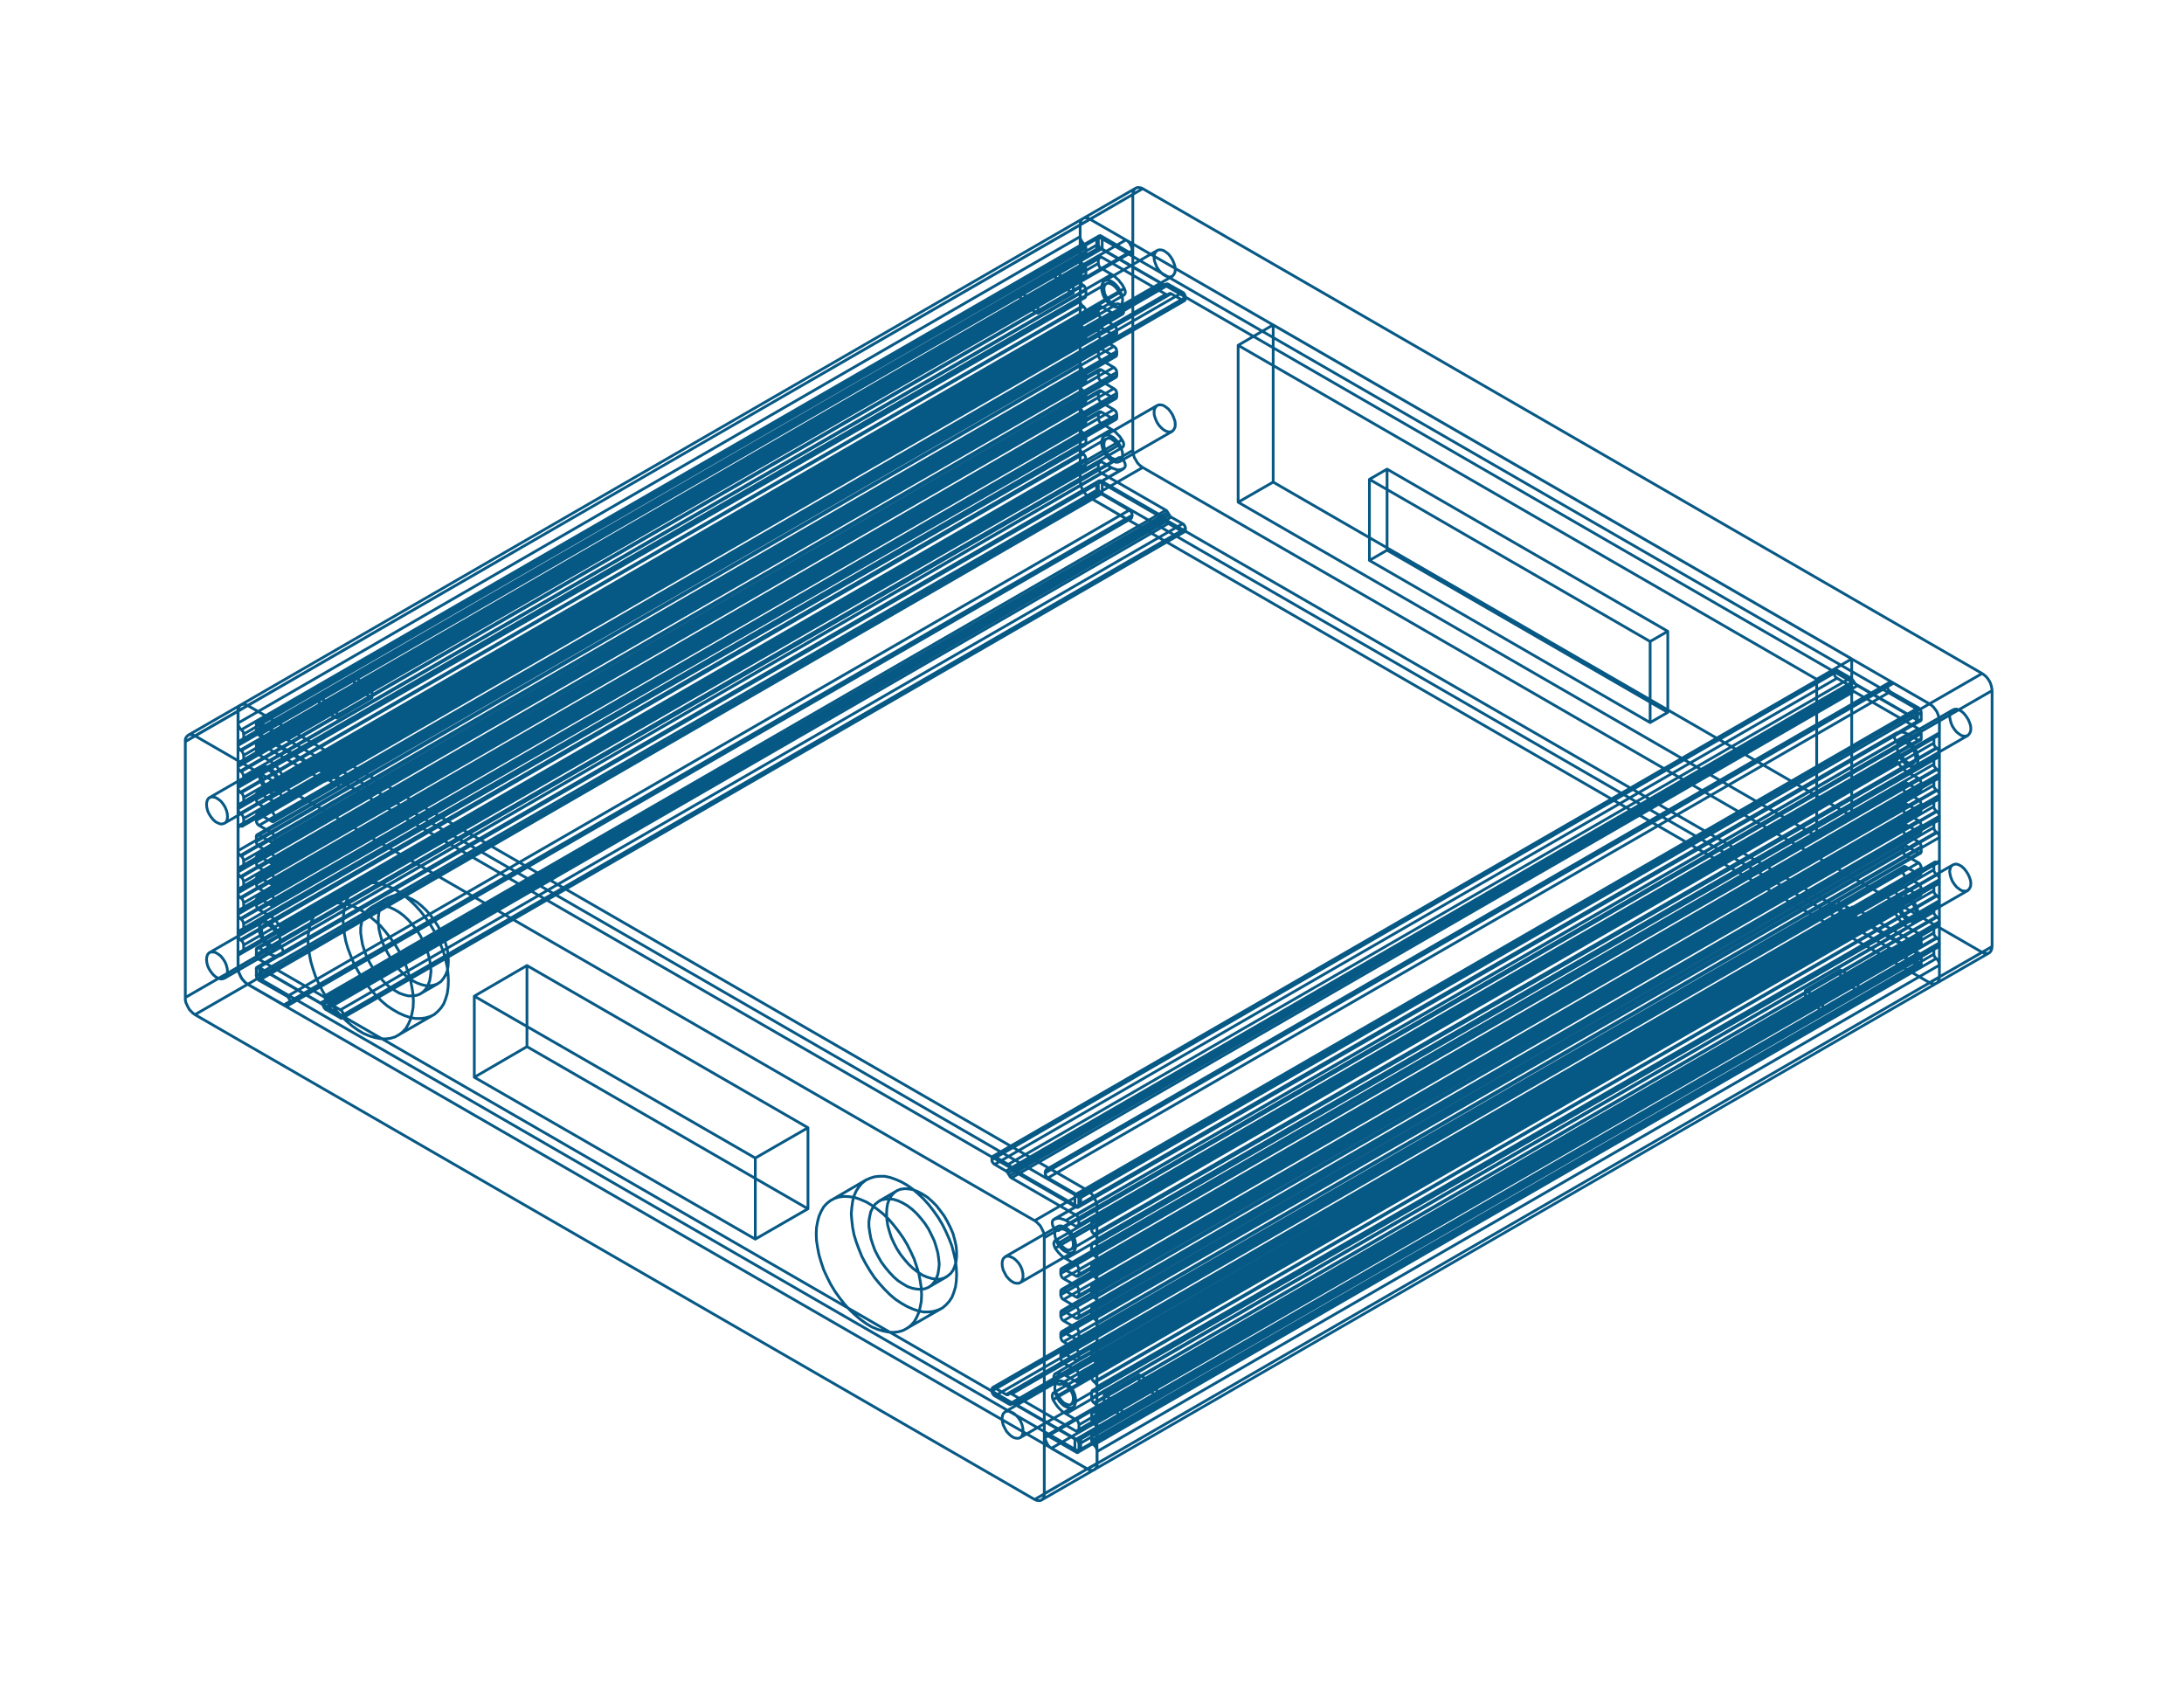 <?xml version="1.0" encoding="UTF-8"?><svg id="Layer_1" xmlns="http://www.w3.org/2000/svg" viewBox="0 0 792 612"><defs><style>.cls-1{fill:none;stroke:#075985;stroke-linecap:round;stroke-linejoin:round;}</style></defs><path class="cls-1" d="m695,260.8l.2.1.1.2.1.1v.3l-.1.2-.1.1-.2.2M389.2,106.3v-3.8m0,0l-6.4-3.7m14.9-8.5l.2-.1.2-.1h1.2l.2.1.2.1M94.6,266.5l-.2-.1-.2-.2v-.1l-.1-.2.1-.2v-.1l.2-.2.2-.1m297.3,171.6l-.2.2h-.3l-.3.1h-.5l-.3-.1h-.2l-.3-.2M115.8,256.7l6.4,3.7m247.9-150.5v-3.7m-241.6,143.2l-12.7,7.3m19.1-3.7l-6.4-3.6m-6.3,11l12.7-7.4m254.3-146.7l-6.4-3.7m-6.4,11l12.8-7.3m10.5-16v-3.7m295.3,174.2L399.7,90.3m295.3,171.7v-3.8M376.4,113.6v-3.8m0,0l12.8-7.3M94.6,261.5l-.2.2-.2.1v.2l-.1.1.1.2v.2l.2.1.2.1m0,2.6v-3.8M397.7,90.3L94.6,265.3M370.1,106.2l6.3,3.6m-254.2,150.6v-3.8m0,0l12.7-7.3m0,3.7v-3.7m0,0l-6.4-3.7M397.7,86.6L94.6,261.5M399.7,86.6l-.2-.2h-.2l-.3-.1h-.6l-.3.1h-.2l-.2.2m297.3,170.4L399.7,86.6m295.3,171.6l.2-.1.1-.2.1-.1v-.4l-.1-.1-.1-.2-.2-.1m-303.1,179.9l303.1-174.9m-303.1,171.2v3.7m-21.8-327l6.3,3.7m6.4-11l-12.7,7.3m12.7-7.3v-3.8m0,0l-12.7,7.4M94.6,262.7v3.8m297.3,166.7l303.1-175m-305.2,175l.3.1.2.1h1.1l.3-.1.2-.1M94.6,262.7l295.2,170.5M128.5,249.4v-3.8m0,0l-12.7,7.3m0,3.8v-3.8m0,0l6.4,3.7m267.6,180.3v-3.7M94.6,266.5l295.2,170.4m305.2-179.9v3.8M397.7,86.6v3.7m16.7,79.2l-.7-.5-.7-.6-.6-.7-.5-.9-.5-.8-.3-.9-.2-.9-.1-.9m311.6,179.9l-.1.8-.2.6-.3.5-.4.4-.6.2h-.6l-.7-.1-.7-.3m0-101.1l.7.5.7.6.6.7.6.9.4.8.3.9.2.9.1.9m-117.6-21.5v29.4m-101.8-88.2l101.8,58.8m-6.4,3.7l6.4-3.7m98.5,32.5l-.1-.8-.2-.9-.3-.9-.4-.9-.6-.8-.6-.8-.7-.6-.7-.5m3.6,99v-92.8m-3.6,94.9l.7.3.7.2.6-.1.6-.2.4-.3.3-.6.2-.6.1-.8m-308-173.7l304.4,175.8m-308-181.9l.1.8.2.9.3.9.5.9.5.8.6.7.7.7.7.4m101.3-6.7l6.4-3.7m95.4,62.5l-101.8-58.8m218.1,90.4l-.1,1-.4.8-.5.6-.7.3h-.8l-.9-.2-.9-.6-.9-.7-.8-1-.7-1.1-.5-1.2-.3-1.2-.2-1.1.2-1,.3-.8.5-.5.7-.3.8-.1.9.3.9.5.9.8.8,1,.7,1.1.5,1.1.4,1.2.1,1.1M391.7,81.5v92.9m3.6-94.9l-.7-.4-.7-.1h-.6l-.5.2-.5.4-.3.5-.2.7-.1.7m308,173.7L395.3,79.5m300.3,195.8l-.1.9-.3.9-.6.5-.7.3-.8.1-.9-.3-.9-.5-.9-.8-.8-1-.7-1.1-.5-1.1-.3-1.2-.1-1.2.1-.9.3-.8.5-.6.7-.3.8-.1.9.3.9.5.9.8.8,1,.7,1.1.6,1.2.3,1.1.1,1.2m0,56.2l-.1,1-.3.8-.6.5-.7.3-.8.1-.9-.3-.9-.5-.9-.8-.8-1-.7-1.1-.5-1.1-.3-1.2-.1-1.1.1-1,.3-.8.5-.6.7-.3h.8l.9.2.9.5.9.8.8,1,.7,1.1.6,1.2.3,1.1.1,1.2m-288.5-166.6l-.1,1-.4.8-.5.6-.7.3h-.8l-.9-.3-.9-.5-.9-.8-.8-.9-.7-1.1-.5-1.2-.3-1.2-.2-1.1.2-1,.3-.8.5-.6.7-.3h.8l.9.3.9.5.9.8.8.9.7,1.1.5,1.2.4,1.2.1,1.1m0-56.2l-.1,1-.4.8-.5.6-.7.3h-.8l-.9-.3-.9-.5-.9-.8-.8-.9-.7-1.1-.5-1.2-.3-1.2-.2-1.1.2-1,.3-.8.5-.6.7-.3h.8l.9.3.9.5.9.8.8.9.7,1.1.5,1.2.4,1.2.1,1.1m251.7,194.5l12.7-7.3m0,0l-209.8-121.1m-12.7-49.6l209.8,121.1m-209.8-64.2v-56.9m209.8,178l-209.8-121.1m209.8,64.2v56.9m-54-44.9l-101.8-58.8m95.4,62.5l6.4-3.7m-108.2-55.1l101.8,58.8m-95.4-62.5v-29.4m-6.4,33.1l6.4-3.7m-6.4-25.7v29.4m222.2,142.1l-19.1,11m0-101.1l19.1-11M414.4,68.4l-19.1,11.1m323.5,164.7L414.4,68.4m184,193.6v-29.4m-187.6-69.3l-19.1,11.1m57.3-49.2l12.7-7.4m0,0l209.8,121.1m-257.1-69.4l304.4,175.8m-323.5-164.8l19.1-11m34.6,12.6l12.7-7.3m0,0v-57m253,202.6l-.1,1-.4.8-.5.6-.7.3h-.8l-.9-.2-.9-.6-.9-.7-.8-1-.7-1.1-.5-1.2-.3-1.1-.2-1.2.2-1,.3-.8.5-.5.7-.3.8-.1.9.3.9.5.9.8.8,1,.7,1.1.5,1.1.4,1.2.1,1.1M410.8,70.5v92.8m-19.1-81.8l19.1-11m248,175.8l12.7-7.4m0,0v57m-245.3-198.2l-.1,1-.4.8-.5.6-.7.3h-.8l-.9-.3-.9-.5-.9-.8-.8-.9-.7-1.1-.5-1.2-.4-1.2-.1-1.1.1-1,.4-.8.5-.6.7-.3h.8l.9.2.9.6.9.7.8,1,.7,1.1.5,1.2.4,1.2.1,1.1m0,56.2l-.1,1-.4.8-.5.6-.7.3h-.8l-.9-.3-.9-.5-.9-.8-.8-.9-.7-1.1-.5-1.2-.4-1.2-.1-1.1.1-1,.4-.8.5-.6.7-.3h.8l.9.2.9.6.9.7.8,1,.7,1.1.5,1.2.4,1.2.1,1.1m-15.4-83.4l.1-.8.2-.6.3-.5.5-.4.5-.2h.6l.7.1.7.3m308,182l-19.1,11m19.1,81.8v-92.8m-19.1,103.8l19.1-11m-627.8,11.9l-.2-.1-.2-.2v-.1l-.1-.2.1-.2v-.1l.2-.2.2-.1m297.3,171.6l-.2.2h-.3l-.3.1h-.5l-.3-.1h-.2l-.3-.2m305.2-176.1l.2.1.1.1.1.2v.3l-.1.2-.1.1-.2.2m-297.3-171.7l.2-.1.2-.1h1.2l.2.1.2.1m.7,330.7l6.4,3.7m6.3-11l-12.7,7.3m273.4-150.4v-3.8m0,0l-6.4-3.7m0,3.8v-3.8m27.6-6.1v3.8m-295.3-170.5v-3.7m261.3,191.3v-3.8m0,0l12.8-7.3m-254.3,150.5l-6.4-3.6m-6.3,11l12.7-7.4m254.3-146.7l-6.4-3.7m-260.6,157.8v-3.8m0,0l12.7-7.3m-27.6,19.6v3.7m303.1-174.9v-3.8m-303.1,178.7l303.1-174.9m-40.3,12.2v-3.7m0,0l6.3,3.6m34-15.9l.2-.1.1-.2.1-.1v-.4l-.1-.1-.1-.2-.2-.1m-303.1,176.2l303.1-175m-305.2,175l.3.1.2.1h1.1l.3-.1.2-.1m21.2-19.5v-3.8m0,0l-12.7,7.3m260.6-139.3l12.8-7.3m-19.1,3.6l6.3,3.7m-241.5,139.4v-3.7m0,0l-6.4-3.7m254.3-146.8l-12.7,7.4m-560.1-5.2v-3.8m0,1.2l295.2,170.5M94.6,350.1l-.2.2-.2.1v.2l-.1.1.1.2v.1l.2.2.2.1m303.1-176.1L94.6,350.1m305.1-174.9l-.2-.2h-.2l-.3-.1h-.6l-.3.1h-.2l-.2.2m297.3,170.4l-295.3-170.4M94.6,351.3v3.8m295.2,170.4v-3.7M94.6,355.1l295.2,170.4m10.6-15.9v-3.8m0,0l6.4,3.7m260.6-154l-12.7,7.3m40.3-13.4l-295.3-170.5m-2,0L94.6,353.9m303.1-178.7v3.7m289.6,152.2l-.3-.7v-1.2l.3-.3.4-.2.5.1.6.3.5.5m2.6,6.7l-.6-.4-.7-.5-.6-.6-.6-.6-.6-.7-.5-.8-.5-.8-.5-.8m8.4,7.3l-3.8-2.1m4.8,3.9v-.2l-.1-.3-.1-.2-.1-.3-.2-.2-.1-.2-.2-.2-.2-.2m1,3.6v-1.8m-1,2.4l.2.1h.3l.2-.1.1-.1.1-.1.1-.2v-.2m-24.4-12.9l23.4,13.5m-24.1-13.6v-.1h.4l.1.1h.1l.1.1m-1.3.2l.6-.3m-1.3.2l.1.1h.2l.1.1h.2v-.1h.1m-4.8-2.5l4.1,2.4m-5.2-1.8l.1-.2v-.2l.1-.1.1-.1.2-.1h.4l.2.1m-1.1,1.2v-.6m1.1,2.4l-.2-.2-.2-.2-.2-.2-.2-.2-.1-.3-.1-.2v-.3l-.1-.2m6.2,4.7l-5.1-2.9m5.9,3h-.1l-.1.1h-.3l-.1-.1h-.1l-.1-.1m1.3-.2l-.5.3m1.2-.2l-.1-.1h-.1l-.1-.1h-.2l-.1.1h-.1m23.1,13l-22.4-12.9m23.4,14.6v-.2l-.1-.3-.1-.2-.1-.3-.2-.2-.1-.2-.2-.2-.2-.1m1,4.1v-2.4m-1,3l.2.1h.3l.2-.1.1-.1.1-.1.1-.2v-.2m-11.2-5.3l10.2,5.9m-11.2-5.3v-.4l.1-.2.2-.1h.5l.2.1m1.2,4.5l-.4-.3-.5-.4-.3-.5-.4-.5-.3-.6-.2-.5-.1-.6v-.5m15.2,11.4l-13-7.5m16.6,5.4l-.1.8-.2.6-.3.6-.4.3-.6.2-.6.1-.7-.2-.7-.3m3.6-6.4v4.3m-1.2-6.7l.2.2.3.3.2.3.2.3.1.4.1.3.1.3v.3m-2-4v.4l.1.2.1.3.1.2.2.2.1.2.2.1m-.8-3.7v2.1m.9-2.7l-.2-.1h-.3l-.2.1-.1.1-.1.2v.3m1.1-.5l-.2-.1m1.1-.6v.2l-.1.2v.2l-.1.1h-.2l-.1.1h-.2l-.2-.1m.9-1.5v.8m-.9-2.5l.2.2.2.1.1.2.2.3.1.2v.2l.1.3v.2m-1.1-1.9l.2.2m-1.1-1.9v.5l.1.2.1.3.2.2.1.2.2.2.2.1m-.9-3.7v2m.9-2.7h-.5l-.2.1-.1.1-.1.1v.4m1.1-.5l-.2-.2m1.1-.5v.2l-.1.2v.1l-.1.1-.2.1h-.5m.9-1.6v.9m-.9-2.5l.2.1.2.2.1.2.2.2.1.3v.2l.1.2v.2m-1.1-1.8l.2.2m-1.1-1.9v.4l.1.3.1.2.2.2.1.2.2.2.2.2m-.9-3.7v2m.9-2.7l-.2-.1h-.2l-.1.1h-.2l-.1.1-.1.2v.4m1.1-.6l-.2-.1m1.1-.5v.2l-.1.1v.2l-.1.1-.2.1h-.3l-.2-.1m.9-1.5v.9m-.9-2.6l.2.2.2.1.1.3.2.2.1.2v.2l.1.3v.2m-1.1-1.9l.2.2m-1.1-1.9v.5l.1.2.1.3.2.2.1.2.2.2.2.1m-.9-3.7v2m.9-2.6l-.2-.1h-.3l-.2.1-.1.1-.1.1v.4m1.1-.5l-.2-.1m1.1-.6v.2l-.1.2v.1l-.1.1-.2.1h-.5m.9-1.5v.8m-.9-2.5l.2.1.2.2.1.2.2.2.1.3v.2l.1.2v.3m-1.1-1.9l.2.2m-1.1-1.9v.5l.1.2.1.2.2.3.1.2.2.1.2.2m-.9-3.7v2m.9-2.7h-.2l-.2-.1-.1.1h-.2l-.1.1-.1.2v.4m1.1-.6l-.2-.1m1.1-.5v.2l-.1.1v.2l-.1.1-.2.1h-.3l-.2-.1m.9-9.1v8.5m-.9-10.2l.2.1.2.2.1.2.2.2.1.3v.2l.1.2v.3m-1.1-1.9l.2.2m-1.1-1.9v.5l.1.2.1.2.2.3.1.2.2.1.2.2m-.9-3.7v2m.9-2.7h-.5l-.2.1-.1.1-.1.1v.4m1.1-.6l-.2-.1m1.1-.5v.2l-.1.2v.1l-.1.1-.2.1h-.3l-.2-.1m.9-1.5v.9m-.9-2.6l.2.2.2.2.1.2.2.2.1.2v.3l.1.2v.2m-1.1-1.8l.2.1m-1.1-1.8v.4l.1.3.1.2.2.2.1.2.2.2.2.2m-.9-3.8v2.1m.9-2.7l-.2-.1h-.3l-.2.1-.1.1-.1.2v.3m1.1-.5l-.2-.1m1.1-.6v.2l-.1.2v.2l-.1.1h-.2l-.1.1h-.2l-.2-.1m.9-1.5v.8m-.9-2.5l.2.2.2.1.1.2.2.3.1.2v.2l.1.3v.2m-1.1-1.9l.2.2m-1.1-1.9v.5l.1.2.1.3.2.2.1.2.2.2.2.1m-.9-3.7v2m.9-2.7h-.5l-.2.1-.1.1-.1.1v.4m1.1-.5l-.2-.2m1.1-.5v.2l-.1.2v.1l-.1.1-.2.1h-.5m.9-1.6v.9m-.9-2.5l.2.1.2.2.1.2.2.2.1.3v.2l.1.2v.2m-1.1-1.8l.2.2m-1.1-1.9v.4l.1.3.1.2.2.2.1.2.2.2.2.2m-.9-3.7v2m.9-2.7l-.2-.1h-.2l-.1.1h-.2l-.1.1-.1.2v.4m1.1-.6l-.2-.1m1.1-.5v.2l-.1.1v.2l-.1.1-.2.1h-.3l-.2-.1m.9-1.5v.9m-.9-2.6l.2.2.2.1.1.3.2.2.1.2v.2l.1.3v.2m-1.1-1.9l.2.2m-1.1-1.9v.5l.1.2.1.3.2.2.1.2.2.2.2.1m-.9-3.7v2m.8-2.7h-.5l-.1.1-.1.1-.1.1v.4m2-1.7v.3l-.1.2-.1.2-.1.2-.2.1-.2.1h-.3l-.2-.1m1.2-5.3v4.3m-3.6-10.5l.7.5.7.6.6.8.6.8.4.9.3.9.2.9.1.8m-16.6-13.7l13,7.5m-15.2-6.2v-.5l.1-.4.2-.3.3-.3.4-.1h.3l.5.1.4.2m-1.2,3.1l-.2-.2-.2-.2-.2-.2-.1-.2-.2-.3-.1-.2v-.5m11.2,7.6l-10.2-5.8m11.2,7.6v-.2l-.1-.3-.1-.3-.1-.2-.2-.2-.1-.2-.2-.2-.2-.2m1,4.2v-2.4m-1,2.9l.2.1.2.1h.1l.2-.1.1-.1.1-.1.1-.2v-.2m-23.1-12.2l22.1,12.7m-23.3-13.9l.1.2.2.1.1.2.1.2.2.1.2.2.1.1.2.1m-1.4-1.6l.2.4m-1.3-1.6l.1.1.2.1.2.2.1.1.1.2.2.2.1.2.1.1m-6-4l4.9,2.8m-6-2.2l.1-.2v-.2l.1-.2.1-.1h.2l.2-.1.2.1.2.1m-1.1,1.1v-.5m1.1,2.3l-.2-.1-.2-.2-.2-.2-.2-.3-.1-.2-.1-.3v-.2l-.1-.3m5.2,4.2l-4.1-2.4m4.8,3.1l-.1-.1v-.1l-.1-.1-.1-.1-.1-.1-.1-.1-.1-.1h-.1m1.3,1.7l-.6-1m1.3,1.7h-.1l-.1-.1-.1-.1-.1-.1-.1-.1-.1-.1-.1-.1v-.1m24.1,14.2l-23.4-13.5m24.4,15.3v-.2l-.1-.3-.1-.2-.1-.3-.2-.2-.1-.2-.2-.2-.2-.2m1,3.6v-1.8m-1,2.4l.2.1h.3l.2-.1.1-.1.1-.1.1-.2v-.2m-4.8-1.6l3.8,2.2m-8.4-2.4l.5-.3.5-.2.5-.1h.6l.6.1.6.1.7.3.6.3m-2.6,3.6l-.5-.1-.6-.3-.5-.5-.4-.6-.3-.7v-1.2l.3-.4m.8,10.3l-.4-.7-.1-.7v-.6l.1-.5.4-.3h.5l.5.2.5.4m2.3,6l-.5-.3-.5-.4-.5-.4-.5-.5-.5-.5-.5-.6-.4-.5-.4-.6m7.6,5.9l-3.8-2.1m4.8,3.9v-.2l-.1-.3-.1-.2-.1-.3-.2-.2-.1-.2-.2-.2-.2-.2m1,3.6v-1.8m-1,2.4h.2l.2.1h.1l.2-.1.1-.1.1-.1.1-.2v-.2m-5.6-2.1l4.6,2.7m-5.6-2.1v-.4l.1-.2.2-.1h.5l.2.1m-1,1.8v-1.2m1,2.9l-.2-.1-.2-.2-.2-.2-.1-.2-.2-.3-.1-.2v-.5m5.6,4.4l-4.6-2.7m5.6,4.4v-.2l-.1-.2-.1-.3-.1-.3-.2-.2-.1-.2-.2-.2-.2-.1m1,3.5v-1.8m-1,2.4l.2.1h.5l.1-.1.1-.2.1-.2v-.2m-5.6-2l4.6,2.6m-5.6-2.1v-.4l.1-.1.2-.1.1-.1h.2l.2.1.2.1m-1,1.7v-1.2m1,3l-.2-.2-.2-.1-.2-.2-.1-.3-.2-.2-.1-.3v-.5m5.6,4.4l-4.6-2.6m5.6,4.4v-.3l-.1-.2-.1-.3-.1-.2-.2-.2-.1-.3-.2-.1-.2-.2m1,3.6v-1.8m-1,2.3l.2.1.2.1h.1l.2-.1.1-.1.1-.1.1-.2v-.2m-5.6-2.1l4.6,2.6m-5.6-2v-.4l.1-.2.2-.1h.5l.2.1m-1,1.8v-1.2m1,2.9l-.2-.1-.2-.2-.2-.2-.1-.2-.2-.3-.1-.2v-.5m5.6,4.4l-4.6-2.7m5.6,4.4v-.2l-.1-.3-.1-.2-.1-.3-.2-.2-.1-.2-.2-.2-.2-.1m1,3.5v-1.8m-298.9,158.6l305.5-176.4m-305.5,175.5v.9m297.9-156.2l.2.1h.5l.1-.1.1-.2.1-.2v-.2m-5.6-2.1l4.6,2.7m-5.6-2.1v-.4l.1-.1.2-.1.1-.1h.4l.2.1m-1,1.8v-1.2m1,3l-.2-.2-.2-.1-.2-.3-.1-.2-.2-.2-.1-.3v-.5m5.6,4.4l-4.6-2.6m5.6,4.4v-.3l-.1-.2-.1-.3-.1-.2-.2-.3-.1-.2-.2-.2-.2-.1m1,3.5v-1.7m-1,2.3l.2.1.2.1h.1l.2-.1.1-.1.1-.2.1-.1v-.3m-5.6-2l4.6,2.6m-5.6-2v-.4l.1-.2.2-.1h.1l.2-.1.2.1.2.1m-1,1.7v-1.1m1,2.9l-.2-.1-.2-.2-.2-.2-.1-.3-.2-.2-.1-.3v-.5m5.6,4.5l-4.6-2.7m-300.9,119.9l305.5-176.4m-298.8,201.6l305.5-176.3m-315.9,155.9l305.4-176.3m-310.1,176.2l.5-.3.5-.2.5-.1.6-.1.6.1.6.2.7.2.7.3m-19.7-15.4l305.5-176.4m-282.1,189.9l-23.4-13.5m329.9-104.9v-.2l-.1-.3-.1-.2-.1-.3-.2-.2-.1-.2-.2-.2-.2-.1m1,3.5v-1.8m-1,2.4l.2.1h.3l.2-.1.1-.1.1-.1.1-.2v-.2m-4.8-1.6l3.8,2.2m-311.9,121.6l.5-.5.7-.1.7.1.9.4.8.7.7.9.5,1,.4,1,.2,1v1l-.2.7-.5.5-.6.3h-.8l-.8-.4-.8-.6-.7-.8-.6-.9m0,51.5l.6-.2.7.1.8.3.8.6.8.8.6,1,.5,1,.2,1.1v.9l-.2.8-.4.6-.5.4h-.7l-.8-.3-.9-.5-.7-.7-.7-.9-.5-1.1m305.5-176.3l-305.5,176.3m305.8-180.2l.7-.2h.7l.8.4.8.6.8.8.6,1,.4,1,.3,1v1l-.2.8-.4.6-.6.3-.7.1-.8-.3-.8-.5-.8-.8-.6-.9-.5-1m-305.1,172.4l305.4-176.3m0-51.6l-305.4,176.4m305.1-180.7l.5-.4.6-.2.8.2.8.4.8.7.7.8.6,1,.4,1.1.2,1v.9l-.3.8-.4.5-.6.2h-.8l-.8-.3-.8-.6-.7-.8-.7-1m-305.8,172.1l305.5-176.4m-299.1,174.9l305.5-176.3m-309.2,174.1l3.7,2.2m297.9-122.9l.4-.1.4-.1h1l.5.1.5.2.5.2.5.3m-2.3,3.3l-.5-.2-.5-.4-.5-.6-.4-.6-.1-.7v-.7l.1-.4.4-.3m-322,104.5l305.5-176.3m-304.8,177.1l-.1-.1h-.1l-.1-.1-.1-.1-.1-.1-.1-.1v-.2l-.1-.1m-.5-4.1l305.5-176.4m-310.4,173.5l4.9,2.9m24.6,18.4l305.5-176.4m-304.5,178.2v-.3l-.1-.2-.1-.3-.1-.2-.1-.3-.2-.2-.2-.2-.2-.1m1,3.5l305.5-176.3m-306.5,176.9l.2.1h.5l.1-.1.1-.2.1-.2v-.2m0-1.7l305.5-176.4m-305.5,178.1v-1.7m-26.4-17.8l305.5-176.3m-304.8,177.1v-.1l-.1-.2-.1-.1-.1-.1-.1-.1h-.1l-.1-.1-.1-.1m-4.1-2.4l305.5-176.3m-305.5,173.4l305.5-176.3m-306.5,176.9v-.4l.1-.1.2-.1.1-.1h.4l.2.1m4.8,6.1l305.5-176.4m-304.9,177.3l-.6-.9m31.4,22.3l305.5-176.4m-342.7,148.6l305.4-176.3m-300.3,181l-4.1-2.4m-1-1.7l305.4-176.4m-304.4,178.1l-.2-.1-.2-.2-.2-.2-.1-.2-.2-.3-.1-.2v-.5m37.2,34.8l305.5-176.3m-305.7,176.1l.2.2m-.2-7.8l.2.2m-37.2-27.2v-.6m7.2,3.8l305.5-176.3m-305.6,176l.1.3m24.3,11l305.5-176.3m-305.5,178.7v-2.4m-24.4-11.3l305.4-176.4m-306.6,175.2l.2.1.1.1.2.1.1.2.2.1.1.2.1.2.2.2m12.2,1.9l305.5-176.3m-304.5,178.1l-.2-.1-.2-.2-.2-.2-.1-.3-.1-.2-.1-.3-.1-.2v-.3m-10.9-.4l305.5-176.3m-306.7,175.1l.2.2.1.2.1.2.2.1.1.2.2.1.1.1.2.1m22.1,8.1l305.5-176.4m-304.5,178.1v-.2l-.1-.3-.1-.2-.1-.3-.1-.2-.2-.2-.2-.2-.2-.1m-22.1-8.1l22.1,12.8m1-.6l305.5-176.3m-306.5,176.9l.2.1h.5l.1-.1.1-.2.1-.2v-.2m5.4,6l305.5-176.4m-304.3,175.3v.3l-.1.3-.1.2-.1.2-.2.1h-.7m-2.3-11.5l305.4-176.4m-318.5,168.8l13.1,7.6m-14.3-4.5l305.5-176.3m-295.3,182.2l-10.2-5.9m15.8,18.7l305.5-176.4m-320.1,154.6l305.5-176.3m-307.7,177.6v-.4l.2-.5.2-.3.3-.2.3-.1.4-.1.4.1.4.2m15.5,31.1l305.5-176.3m-306.4,174.6v.3l.1.2v.2l.2.3.1.2.1.2.2.2.2.1m1.1-17.4l305.5-176.3m-309,170.2l.7.4.6.7.7.7.5.8.4.9.4.9.2.9v.8m0,4.3l305.5-176.3m-305.5,172v4.3m0,8.2l305.5-176.3m-305.5,175.4v.9m-2-6.5l305.5-176.3m-304.7,175.7l-.2-.1h-.1l-.2.1h-.1l-.1.1v.2l-.1.2v.1m2,13.3l305.5-176.4m-306.4,174.7l.2.2.2.1.1.2.2.3.1.2.1.2v.5m-2-13.3v2.1m.9,1.7l305.5-176.4m-306.4,174.7v.2l.1.2v.3l.2.2.1.2.1.2.2.2.2.2m0,3.2l305.5-176.3m-305.3,176.5l-.2-.2m1.1-1.4l305.5-176.3m-306.4,174.7l.2.1.2.2.1.2.2.2.1.3.1.2v.4m-2,9.7l305.5-176.3m-304.6,175.7l-.2-.1h-.3l-.1.1-.2.1v.2l-.1.1v.2m1.1-8.1l305.5-176.4m-304.6,175.7v.4l-.1.1-.1.1-.2.1h-.5m0,22.9l305.5-176.4m-306.6,154l305.5-176.3m-304.6,175.6h-.5l-.1.1-.2.1v.1l-.1.2v.2m0,2l305.5-176.3m-305.5,174.3v2m0,7.7l305.5-176.4m-305.5,174.3v2.1m1.1-2.6l305.5-176.3m-304.6,175.6v.4l-.1.2-.1.1h-.2l-.1.1h-.2l-.2-.1m-.2-.1l305.5-176.4m-305.3,176.5l-.2-.1m1.1-.6l305.5-176.3m-305.5,175.5v.8m0,45.9l305.5-176.3m-305.5,175.4v.9m0-30.6v.4l-.1.1-.1.2h-.2l-.1.1-.2-.1h-.2m-1.1-5.1l305.5-176.3m-305.5,197.2l305.5-176.3m-304.6,175.7l-.2-.1h-.3l-.1.1-.2.1v.1l-.1.2v.2m.9-19.2l305.5-176.3m-306.4,174.6v.2l.1.3v.2l.2.2.1.3.1.2.2.2.2.1m0-7.6l305.5-176.4m-306.4,174.7v.2l.1.2v.3l.2.2.1.2.1.2.2.2.2.2m.2,3.3l305.5-176.3m-304.6,175.7v.4l-.1.1-.1.1-.2.1h-.3l-.2-.1m-.2-3.3l.2.1m.9,1.7l305.5-176.3m-306.4,174.6l.2.2.2.2.1.2.2.2.1.2.1.3v.4m-2,2.1l305.5-176.4m-304.6,175.7h-.5l-.1.1-.2.1v.1l-.1.2v.2m1.1,26.8l305.5-176.3m-305.7,176.1l.2.2m-.2-27.5l305.5-176.3m-305.3,176.4l-.2-.1m.2,12.2l305.5-176.3m-305.7,176.1l.2.2m.9-5.9l305.5-176.4m-306.4,174.7l.2.1.2.2.1.2.2.2.1.3.1.2v.5m-2-5.6v2m.9,9.3l305.5-176.3m-306.4,174.7v.2l.1.2v.3l.2.2.1.2.1.2.2.2.2.1m.2-7.4l305.5-176.4m-305.7,176.2l.2.2m-1.1,3.7l305.5-176.3m-304.6,175.7l-.2-.1h-.3l-.1.1-.2.1v.1l-.1.2v.2m2-1.2l305.5-176.3m-305.5,175.5v.8m-.9,16l305.5-176.4m-304.6,175.7v.4l-.1.1-.1.1-.2.1h-.5m-.2-15.4l305.5-176.4m-305.3,176.5l-.2-.1m0,15.3l305.5-176.4m-306.4,163.8l305.5-176.4m-305.5,174.3v2.1m2,18.8l305.5-176.3m-307.5,172.8l305.5-176.4m-305.5,174.3v2.1m2-11.8l305.5-176.3m-306.4,174.6l.2.2.2.2.1.2.2.2.1.2.1.3v.4m0,8.5l305.5-176.3m-305.5,167.8v8.5m0,37.9l305.5-176.4m-306.4,143.6l.2.2.2.2.1.2.2.2.1.2.1.2v.5m0,15.3l305.5-176.4m-306.4,174.7l.2.2.2.1.1.2.2.3.1.2.1.2v.5m-.9-21.4l-.2-.1m1.1,30l305.5-176.4m-305.5,175.5v.9m0-16.2l305.5-176.3m-306.4,174.7l.2.1.2.2.1.2.2.2.1.3.1.2v.4m-1.1-9.5l305.5-176.3m-306.4,174.7v.2l.1.2v.2l.2.3.1.2.1.2.2.2.2.1m0,7.7l305.5-176.4m-306.4,174.7v.2l.1.2v.3l.2.2.1.2.1.2.2.2.2.2m.2,7.8l305.5-176.3m-305.7,176.1l.2.2m.9-12.7l305.5-176.4m-305.5,175.5v.9m-.9.6l305.5-176.3m-304.6,175.7v.3l-.1.2-.1.1-.2.1h-.3l-.2-.1m-.2-.1l305.5-176.3m-305.3,176.4l-.2-.1m-.9.7l305.5-176.4m-304.6,175.7l-.2-.1h-.2l-.1.1h-.1l-.2.1v.2l-.1.2v.2m0,2l305.5-176.4m-305.5,174.4v2m1.1,12.7l305.5-176.3m-304.6,175.6v.4l-.1.2-.1.1h-.2l-.1.1h-.2l-.2-.1m0-10.8l305.5-176.4m-305.7,176.2l.2.2m-1.1,3.7l305.5-176.3m-305.5,178.3l305.5-176.3m-305.5,174.3v2m1.1-2.5l305.5-176.4m-304.6,175.7v.4l-.1.1-.1.1-.2.1h-.5m-.2-.2l305.5-176.3m-305.3,176.5l-.2-.2m-30.6,1.1l305.5-176.3m-274.9,175.2h-.5l-.1.1-.2.1v.1l-.1.2v.2m0,9.7l305.5-176.4m-304.6,170.4l305.5-176.3m-306.4,174.6v.3l.1.2v.2l.2.3.1.2.1.2.2.2.2.1m-17.7,12.6l305.5-176.3m-303.3,180.2l-.4-.3-.4-.4-.4-.4-.3-.6-.3-.5-.2-.6-.2-.5v-.6m17.9-4.8l305.5-176.3m-304.6,171.2l305.5-176.3m-305.5,175.5v.8m-1.1,8.2l305.5-176.3m-305.5,168.7l305.5-176.4m-305.3,176.5l-.2-.1m-.9.6l305.5-176.3m-304.6,175.7l-.2-.1h-.3l-.1.1-.2.1v.2l-.1.1v.2m-28-3.6l305.5-176.3m-283.1,189.2l-22.4-12.9m28,3.6v2.1m.9,1.7l305.5-176.4m-306.4,174.7v.2l.1.2v.3l.2.2.1.2.1.2.2.2.2.2m-.9,5.9l305.5-176.3m-305.5,174.3v2m.9-5.9l.2.1m.9,1.7l305.5-176.3m-306.4,174.6l.2.2.2.2.1.2.2.2.1.2.1.3v.4m-2,2.1l305.5-176.4m-304.6,175.7h-.5l-.1.1-.2.1v.1l-.1.2v.2m1.1-.6l305.5-176.3m-304.6,175.7v.4l-.1.1-.1.1-.2.1h-.3l-.2-.1m-.3,4.3l305.5-176.4m-306.3,174.7v.2l.1.3v.2l.1.2.1.2.2.2.1.2.2.2m.3-4.3l-.2-.1m-15.5,5.6l305.5-176.3m-292.4,183.8l-13.1-7.5m16.6,5.5l305.5-176.4m-305.5,172.1v4.3m-37.1-24.5l305.5-176.3m-300.3,179.3l-5.2-3m24.9-11.9l305.5-176.4m-300.9,179l-4.6-2.6m11,29.7l.3.2.2.3.2.2.2.4.1.3.1.3.1.4v.3m-31.9-17.2l305.4-176.4m-304.7,176.5h-.5l-.1-.1h-.1m28.4,23.5l305.4-176.3m-301.9,174.3v.7l-.2.7-.4.5-.4.4-.5.2h-.7l-.6-.1-.7-.4m-27.2-23.8l305.5-176.3m-304.8,176.4h-.1l-.1-.1h-.5m24.1,14.8l305.5-176.4m-305.5,178.7v-2.3m-11.2-3l305.5-176.3m-306.5,176.9v-.2l.1-.2.1-.1.1-.1.1-.1h.4l.2.1m10.2,5.9l305.5-176.3m-315.7,170.4l10.2,5.9m1-.6l305.5-176.3m-306.5,176.9l.2.1.2.1.2-.1h.1l.1-.1.1-.2.1-.2v-.2m-31.5-22.1l305.4-176.4m-274.9,194.4l305.5-176.3m-304.5,178.1v-.3l-.1-.2-.1-.3-.1-.2-.1-.3-.2-.2-.2-.1-.2-.2m0-25l305.5-176.3m-304.5,178.1v-.3l-.1-.2-.1-.3-.1-.2-.1-.3-.2-.2-.2-.2-.2-.1m-25.4,8.8l305.5-176.4m-303.7,180l305.5-176.4m-305,176l-.5.4m24.6-10.6l305.5-176.4m-305.5,194.4l305.5-176.4m-305.5,178.1v-1.7m-31.5-12.3l305.4-176.3m-304.4,178.1l-.2-.1-.2-.2-.2-.2-.1-.3-.2-.2-.1-.3v-.5m26.8,8.3l305.4-176.3m-301.7,178.5l-3.7-2.2m-26.8-8.3v-.5m1-.6l305.5-176.4m-306.5,177v-.4l.1-.2.2-.1h.1l.2-.1.2.1.2.1m6.1,2.2l305.5-176.3m-306.2,176.2h.6l.1.1m-6.1-2.2l4.1,2.4m.7,0l305.5-176.3m-306.2,176.3h.1l.1.1h.5v-.1m25.7-14.7l305.5-176.3m-331.2,191l.6-.3m16.5-7.2l305.5-176.3m-303.9,180.2l-.6-.2-.5-.4-.5-.5-.3-.7-.2-.7v-.6l.2-.5.3-.3m7.6,20.8l305.5-176.3m-328.9,162.8l23.4,13.5m1-.6l305.5-176.3m-306.5,176.9l.2.1h.5l.1-.1.1-.2.1-.2v-.2m-1-17.4l305.5-176.3m-305.5,190.2l305.5-176.4m-304.5,178.2v-.3l-.1-.2-.1-.3-.1-.3-.1-.2-.2-.2-.2-.2-.2-.1m-5.6-22.4l305.5-176.4m-304.5,178.2l-.2-.2-.2-.2-.2-.2-.1-.2-.1-.3-.1-.2-.1-.3v-.2m-2.8,15.1l305.5-176.4m-300.8,181.5l-.7-.4-.7-.5-.6-.6-.6-.6-.6-.7-.5-.7-.5-.8-.5-.8m0,0l-.2-.7-.1-.7.1-.5.2-.4.5-.2.5.1.5.3.5.5m1.8-15.3l305.5-176.3m-306.5,176.9v-.2l.1-.2.1-.1.1-.1.1-.1h.4l.2.1m.9,8.2l305.4-176.4m-309.3,175.7l.4-.1.5-.1h.4l.5.1.5.1.5.2.5.2.6.3m4.7-13.8l305.5-176.3m-306.5,176.9l.2.1.2.1h.2l.1-.1.1-.1.1-.2.1-.1v-.3m0,7.7v-1.8m-4.7,7.9l3.7,2.1m1-.6l305.5-176.3m-306.5,176.9l.2.1h.5l.1-.1.1-.2.1-.2v-.2m-5.6-13.8l305.5-176.3m-300.9,179l-4.6-2.7m5.6,13.8v-1.7m-1-20.6l305.5-176.4m-310.1,173.7l4.6,2.7m-4.6,5l305.5-176.4m-306.5,177v-.2l.1-.2.1-.2.1-.1h.1l.2-.1.2.1.2.1m5.6-7.4l305.5-176.3m-305.5,178.1v-1.8m-6.6,15.6l305.5-176.3m-305.5,177.5v-1.2m6.6-7.9l305.5-176.4m-305.5,178.1v-1.7m-1,10l305.5-176.4m-310.1,173.7l4.6,2.7m1-.6l305.5-176.4m-306.5,177l.2.1h.4l.1-.1.1-.1.1-.1.1-.2v-.2m-6.6-9.1l305.5-176.4m-299.9,182l305.5-176.4m-304.5,178.1v-.2l-.1-.3-.1-.2-.1-.3-.1-.2-.2-.2-.2-.2-.2-.1m-5.6-13.3l305.5-176.3m-305.5,177.5v-1.2m0,8.8l305.5-176.3m-304.5,178.1l-.2-.1-.2-.2-.2-.2-.1-.2-.1-.3-.1-.3-.1-.2v-.3m1-13.5l305.5-176.3m-306.5,189.8v-1.1m6.6-6.2l305.5-176.3m-306.5,176.9l.2.1h.5l.1-.1.1-.2.1-.2v-.2m-1,8.2l305.5-176.3m-310.1,173.7l4.6,2.6m-4.6-6.7l305.5-176.4m-300.9,160.2l305.5-176.3m-310.1,173.7l4.6,2.6m0,11.2l-4.6-2.7m4.6,10.3l305.5-176.3m-304.5,178.1v-.3l-.1-.2-.1-.3-.1-.2-.1-.3-.2-.2-.2-.2-.2-.1m1-21.2l305.5-176.3m-305.5,178.1v-1.8m-1,21.2l-4.6-2.6m-1-1.8l305.5-176.3m-304.5,178.1l-.2-.2-.2-.1-.2-.3-.1-.2-.1-.2-.1-.3-.1-.3v-.2m1-13.5l305.5-176.4m-300.9,179l-4.6-2.6m0,11.7l305.5-176.3m-306.5,176.9v-.2l.1-.2.1-.1.1-.1.1-.1h.4l.2.1m5.6-13.2l305.5-176.3m-306.5,176.9l.2.1h.5l.1-.1.1-.2.1-.2v-.2m-6.6-.3l305.5-176.3m-304.5,178.1l-.2-.2-.2-.1-.2-.2-.1-.3-.1-.2-.1-.3-.1-.2v-.3m0-1.2l305.5-176.3m-305.5,177.5v-1.2m5.6,13.3l305.5-176.4m-304.5,178.1v-.2l-.1-.3-.1-.2-.1-.3-.1-.2-.2-.2-.2-.2-.2-.1m0-15.3l305.5-176.4m-304.5,178.1v-.2l-.1-.2-.1-.3-.1-.3-.1-.2-.2-.2-.2-.2-.2-.1m-5.6,10.9l305.5-176.4m-304.5,178.1l-.2-.1-.2-.2-.2-.2-.1-.2-.1-.3-.1-.2-.1-.3v-.2m0-1.2l305.5-176.4m-305.5,177.6v-1.2m1-.6l305.5-176.3m-306.5,176.9v-.2l.1-.2.1-.2.1-.1h.5l.2.1m4.6,2.6l305.5-176.3m-310.1,173.7l4.6,2.6m1-.5l305.5-176.4m-306.5,176.9l.2.1.2.1h.2l.1-.1.1-.1.1-.1.1-.2v-.2m0-1.8l305.5-176.4m-305.5,178.2v-1.8m-1-1.8l305.5-176.3m-304.5,178.1v-.2l-.1-.3-.1-.3-.1-.2-.1-.2-.2-.3-.2-.1-.2-.2m-4.6-6.1l305.5-176.4m-306.5,176.9v-.2l.1-.2.1-.1.1-.1.1-.1h.2l.2.1.2.1m-3-7.5l305.5-176.3m-301.6,180.1l305.4-176.3m-301.7,178.5l-3.7-2.2m-4.7-14l305.5-176.4m-300.8,190.4l-.6-.3-.5-.4-.5-.4-.5-.5-.5-.5-.4-.5-.5-.6-.4-.6m0,0l-.3-.7-.2-.7v-.6l.2-.4.3-.3h.5l.5.2.6.4m-.4-4.3l-.5-.1-.5-.3-.5-.5-.5-.6-.2-.7-.1-.7.1-.5.2-.4m-279.5-96.3l.2-.4.1-.6-.1-.6-.3-.7-.4-.6-.5-.5-.5-.3-.5-.1m-2.7,3.6l.7.3.6.3.7.1.6.1h.6l.5-.1.5-.2.5-.3m-8.4-2.4l3.7,2.2m-4.7-1.6v-.2l.1-.2v-.1l.2-.1.1-.1h.4l.2.1m-1,2.4v-1.8m1,3.6l-.2-.2-.2-.2-.2-.2-.1-.2-.2-.3v-.2l-.1-.3v-.2m24.4,15.3l-23.4-13.5m24.1,14.2l-.1-.1v-.1l-.1-.1-.1-.1-.1-.1-.1-.1-.1-.1h-.1m1.3,1.7l-.6-1m1.3,1.7h-.1l-.1-.1-.1-.1-.1-.1-.1-.1-.1-.1-.1-.1v-.1m4.8,3.1l-4.1-2.4m5.1,4.2v-.3l-.1-.2v-.3l-.2-.2-.1-.3-.2-.2-.2-.2-.2-.1m1,2.3v-.5m-1,1.1l.2.1.2.1.2-.1h.1l.2-.1v-.2l.1-.2v-.2m-6.2-2.4l5.2,3m-5.9-3.7l.1.1.1.1v.1l.1.1.1.1.1.1.1.1h.1m-1.2-1.7l.5,1m-1.3-1.7h.1l.1.1.1.1.1.1.1.1.1.1.1.1.1.1m-23.1-13.6l22.3,12.9m-23.3-12.4v-.2l.1-.2v-.1l.2-.1.1-.1h.2l.2.1.2.1m-1,2.9v-2.4m1,4.2l-.2-.2-.2-.2-.2-.2-.1-.2-.2-.2v-.3l-.1-.3v-.2m11.2,7.6l-10.2-5.8m11.2,7.6v-.2l-.1-.3-.1-.2-.1-.3-.2-.2-.1-.2-.2-.2-.2-.2m-1.2,3.1l.4.2.4.1h.4l.3-.1.3-.3.2-.3.1-.4.1-.5m-15.3-6.2l13.1,7.5m-16.6-13.7v.8l.2.9.4.9.4.9.5.8.7.8.6.6.7.5m-3.5-10.5v4.3m1.2-5.3l-.3-.1h-.2l-.2.1-.2.1-.1.2-.2.2v.5m2-1.7v.2l-.1.2v.1l-.1.1-.2.1h-.4m.8-2.7v2m-.9-3.7l.2.1.2.2.1.2.1.2.1.3.1.2.1.2v.3m-1.2-1.9l.3.2m-1.1-1.9v.5l.1.2.1.2.1.3.2.2.2.1.1.2m-.8-2.5v.8m.8-1.5l-.1-.1h-.2l-.2.1h-.1l-.1.1-.1.2v.4m1.1-.6l-.3-.1m1.2-.5v.2l-.1.1-.1.2-.1.1-.1.1h-.3l-.2-.1m.9-2.7v2.1m-.9-3.8l.2.2.2.2.1.2.1.2.1.2.1.3.1.2v.2m-1.2-1.9l.3.2m-1.1-1.8v.4l.1.3.1.2.1.2.2.2.2.2.1.1m-.8-2.5v.9m.8-1.5l-.1-.1h-.4l-.1.1-.1.1-.1.1v.4m1.1-.5l-.3-.1m1.2-.6v.2l-.1.2-.1.1-.1.1-.1.1h-.5m.9-2.7v2m-.9-3.7l.2.1.2.2.1.2.1.3.1.2.1.2.1.3v.2m-1.2-1.9l.3.2m-1.1-1.9v.5l.1.2.1.3.1.2.2.2.2.2.1.1m-.8-2.5v.8m.8-1.5h-.1l-.2-.1-.2.1h-.1l-.1.1-.1.2v.4m1.1-.6l-.3-.1m1.2-.5v.2l-.1.2-.1.1-.1.1-.1.1h-.3l-.2-.1m.9-2.7v2.1m-.9-3.7l.2.1.2.2.1.2.1.2.1.2.1.3.1.2v.2m-1.2-1.8l.3.2m-1.1-1.9v.4l.1.3.1.2.1.2.2.2.2.2.1.2m-.8-2.6v.9m.8-1.5l-.1-.1h-.4l-.1.1-.1.1-.1.2v.3m1.1-.5l-.3-.1m1.2-.6v.2l-.1.2-.1.2-.1.1h-.1l-.1.1-.2-.1h-.2m.9-2.7v2m-.9-3.7l.2.2.2.1.1.2.1.3.1.2.1.2.1.3v.2m-1.2-1.9l.3.2m-1.1-1.9v.5l.1.2.1.3.1.2.2.2.2.2.1.1m-.8-10.2v8.5m.8-9.1l-.1-.1h-.4l-.1.1-.1.1-.1.2v.3m1.1-.5l-.3-.1m1.2-.6v.2l-.1.2-.1.2-.1.1h-.1l-.1.1h-.2l-.2-.1m.9-2.7v2m-.9-3.7l.2.2.2.2.1.2.1.2.1.2.1.3.1.2v.2m-1.2-1.9l.3.2m-1.1-1.8v.4l.1.2.1.3.1.2.2.2.2.2.1.1m-.8-2.5v.9m.8-1.6h-.5l-.1.1-.1.1-.1.1v.4m1.1-.5l-.3-.2m1.2-.5v.2l-.1.2-.1.1-.1.1-.1.1h-.5m.9-2.7v2m-.9-3.7l.2.1.2.2.1.2.1.2.1.3.1.2.1.2v.3m-1.2-1.9l.3.2m-1.1-1.9v.5l.1.2.1.2.1.3.2.2.2.1.1.2m-.8-2.5v.8m.8-1.5l-.1-.1h-.2l-.2.1h-.1l-.1.1-.1.2v.4m1.1-.6l-.3-.1m1.2-.5v.2l-.1.1-.1.2-.1.1-.1.1h-.3l-.2-.1m.9-2.7v2.1m-.9-3.8l.2.2.2.2.1.2.1.2.1.2.1.3.1.2v.2m-1.2-1.9l.3.2m-1.1-1.8v.4l.1.3.1.2.1.2.2.2.2.2.1.1m-.8-2.5v.9m.8-1.5l-.1-.1h-.4l-.1.1-.1.1-.1.1v.4m1.1-.5l-.3-.1m1.2-.6v.2l-.1.2-.1.1-.1.1-.1.1h-.5m.9-2.7v2m-.9-3.7l.2.1.2.2.1.2.1.3.1.2.1.2.1.3v.2m-1.2-1.9l.3.2m-1.1-1.9v.5l.1.2.1.3.1.2.2.2.2.2.1.1m-.8-2.5v.8m.8-1.5h-.1l-.2-.1-.2.1h-.1l-.1.1-.1.2v.4m1.1-.6l-.3-.1m1.2-.5v.2l-.1.2-.1.1-.1.1-.1.1h-.3l-.2-.1m.9-2.7v2.1m-.8-3.7l.1.2.2.1.1.2.2.2.1.3v.2l.1.2v.2m-2-4v.6l.2.4.1.3.2.3.2.3.2.3.3.2m-1.2-6.7v4.3m3.5-6.4l-.7-.3-.6-.2-.7.1-.5.2-.4.3-.4.6-.2.6v.8m16.6,5.4l-13.1-7.5m15.3,11.4l-.1-.5-.1-.6-.2-.5-.3-.6-.3-.5-.4-.5-.4-.4-.4-.3m1.2,4.5l.2.1h.5l.1-.1.1-.2.1-.2v-.2m-11.2-5.3l10.2,5.9m-11.2-5.3v-.2l.1-.2v-.1l.2-.1.1-.1h.4l.2.1m-1,3v-2.4m1,4.1l-.2-.1-.2-.2-.2-.2-.1-.2-.2-.3v-.2l-.1-.3v-.2m23.1,14.5l-22.1-12.8m23.2,12.9l-.1.1h-.5l-.2-.1h-.2l-.1-.1m1.3,0l-.2.1m1.4,0l-.2-.1h-.1l-.2-.1h-.6l-.1.1m6.1,2.9l-4.9-2.8m5.9,4.6v-.2l-.1-.3v-.2l-.2-.3-.1-.2-.2-.2-.2-.2-.2-.2m1,2.4v-.6m-1,1.2l.2.1h.4l.1-.1.2-.1v-.1l.1-.2v-.2m-5.1-1.8l4.1,2.4m-4.8-2.5h0l.1-.1h.2l.1.1h.2l.1.1m-1.3.2l.6-.3m-1.3.2l.1.1h.1l.1.1h.3l.1-.1m-24.1-13.6l23.4,13.5m-24.4-12.9v-.2l.1-.2v-.1l.2-.1.1-.1h.4l.2.1m-1,2.4v-1.8m1,3.6l-.2-.2-.2-.2-.2-.2-.1-.2-.2-.3v-.2l-.1-.3v-.2m4.7,3.9l-3.7-2.1m8.4,7.3l-.5-.8-.5-.8-.5-.8-.6-.7-.6-.6-.7-.6-.6-.5-.7-.4m2.7,6.7l.5.5.5.3.5.1.4-.2.3-.3.1-.6-.1-.6-.2-.7m-.8,9.3l.3-.3.2-.4v-.7l-.2-.7-.3-.6-.5-.6-.5-.4-.6-.2m-2.3,3.3l.6.3.5.2.5.2.5.1h.9l.5-.1.4-.1m-7.6-2.8l3.7,2.2m-4.7-1.6v-.2l.1-.2v-.1l.2-.1.1-.1h.4l.2.1m-1,2.4v-1.8m1,3.5l-.2-.1-.2-.2-.2-.2-.1-.2-.2-.3v-.2l-.1-.3v-.2m5.6,4.4l-4.6-2.7m5.6,4.5v-.3l-.1-.2-.1-.3-.1-.2-.2-.3-.1-.2-.2-.2-.2-.1m1,2.9v-1.1m-1,1.7l.2.1.2.1.1-.1h.2l.1-.1.1-.2.1-.2v-.2m-5.6-2l4.6,2.6m-5.6-2v-.3l.1-.1v-.2l.2-.1.1-.1h.2l.2.1.2.1m-1,2.3v-1.7m1,3.5l-.2-.1-.2-.2-.2-.2-.1-.3-.2-.2v-.3l-.1-.2v-.3m5.6,4.4l-4.6-2.6m5.6,4.4v-.2l-.1-.3-.1-.3-.1-.2-.2-.2-.1-.3-.2-.1-.2-.2m1,3v-1.2m-1,1.8l.2.1h.3l.2-.1.1-.1.1-.1.1-.2v-.2m-5.6-2.1l4.6,2.7m-5.6-2.1v-.2l.1-.2v-.2l.2-.1h.5l.2.1m-1,2.4v-1.8m1,3.5l-.2-.1-.2-.2-.2-.2-.1-.2-.2-.3v-.2l-.1-.3v-.2m5.6,4.4l-4.6-2.7m5.6,4.4v-.2l-.1-.3-.1-.2-.1-.3-.2-.2-.1-.2-.2-.2-.2-.1m1,2.9v-1.2m-1,1.8l.2.1h.5l.1-.1.1-.2.1-.2v-.2m-5.6-2l4.6,2.6m-5.6-2.1v-.2l.1-.2v-.1l.2-.1.1-.1h.2l.2.1.2.1m-1,2.3v-1.8m1,3.6l-.2-.2-.2-.1-.2-.3-.1-.2-.2-.2v-.3l-.1-.2v-.3m5.6,4.4l-4.6-2.6m5.6,4.4v-.3l-.1-.2-.1-.3-.1-.2-.2-.3-.1-.2-.2-.1-.2-.2m1,3v-1.2m-1,1.7l.2.1.2.1h.1l.2-.1.1-.1.1-.1.1-.2v-.2m-5.6-2.1l4.6,2.6m-5.6-2v-.2l.1-.2v-.2l.2-.1h.5l.2.1m-1,2.4v-1.8m1,3.5l-.2-.1-.2-.2-.2-.2-.1-.2-.2-.3v-.3l-.1-.2v-.2m5.6,4.4l-4.6-2.7m5.6,4.4v-.2l-.1-.3-.1-.2-.1-.3-.2-.2-.1-.2-.2-.2-.2-.1m1,2.9v-1.2m-1,1.8l.2.1h.5l.1-.1.1-.2.1-.2v-.2m-5.6-2.1l4.6,2.7m-5.6-2.1v-.2l.1-.2v-.1l.2-.1.1-.1h.2l.2.1h.2m-1,2.4v-1.8m1,3.6l-.2-.2-.2-.2-.2-.2-.1-.2-.2-.3v-.2l-.1-.3v-.2m4.7,3.9l-3.7-2.1m7.6,5.9l-.4-.6-.5-.5-.4-.6-.5-.5-.5-.5-.5-.4-.5-.4-.6-.3M403.1,99.5L97.6,275.8M407.7,104.6l-.4-.8-.5-.8-.6-.7-.5-.7-.7-.6-.6-.6-.6-.5-.7-.4M100.3,342.3l305.5-176.4M99.9,338l-.6-1-.7-.8-.9-.6-.8-.3h-.7l-.6.2-.5.5-.2.8v.9l.1,1,.4,1.1.6,1,.7.8.8.7.8.4.8.2.7-.2.5-.4M398.3,86.2L92.9,262.5M398.3,88.5v-2.3m25.6,17L118.5,279.5m-18.6,6.9L405.4,110.1M100.3,282.5l-.5-1-.7-.9-.8-.8-.8-.5-.8-.3-.7.1-.6.3-.4.6-.1.8v1l.2,1,.5,1,.6,1,.7.8.8.6.9.4h.7l.6-.2M424.7,106.5L119.3,282.9M424,106.5l.1-.1h.4l.1.1h.1m-25.3-9.2L93.9,273.7m311.5-112.1L99.9,338M398.3,93.8L92.9,270.1M398.3,95.5v-1.7m7.5,12.4L100.3,282.5M392.9,92.6L87.4,268.9M393.8,91.9l-.1.2v.2l-.1.2-.1.1h-.1l-.2.1-.1-.1h-.2M99.9,338l.6.4.5.2h.5l.3-.3.2-.5v-.6l-.2-.7-.3-.7M405.8,106.2l-.5-1.1-.7-.9-.8-.7-.8-.5-.8-.3h-.7l-.6.4-.4.6-.2.8.1.9.2,1.1.5,1,.6,1,.7.8.8.6.8.3.8.1.6-.2m0,51.5l-.6-.9-.8-.8-.8-.6-.8-.4h-.7l-.6.3-.5.5-.2.7-.1,1,.2,1,.4,1,.6,1,.7.9.8.7.8.4.8.1.7-.1.5-.5m18.2-59.4L118.6,282.8M423.5,106.8l.5-.3m-1.2.2L117.3,283M399.4,93.2l23.4,13.5m-19.7-7.2l-3.7-2.2m-1.1-1.8L92.9,271.9M399.4,97.3l-.2-.1-.2-.2-.2-.2-.2-.2-.1-.3-.1-.3v-.2l-.1-.3m24.5,7.5L117.3,279.4M399.4,93.2L93.9,269.5M398.3,93.8l.1-.2v-.2l.1-.2.1-.1h.6l.2.1m23.2,10L117.1,279.5M423.5,106.8L118,283.1M422.8,106.7l.1.1h.6m-31.8-13.7L86.3,269.5M392.6,92.5l-.2-.1h-.3l-.1.1-.1.1-.1.1-.1.2v.2m32.2,10.1l-.1-.1-.2-.1h-.1l-.2-.1h-.1l-.2.1h-.2m7.1,4.8L124.4,284.1M429.9,108.3v-.5m-1,1.1L123.4,285.3M424.7,106.5l4.2,2.4m1-.6L124.4,284.7M428.9,108.9l.2.1.2.1.1-.1h.2l.1-.1.1-.2.1-.2v-.2m-38.2-26.8L86.3,257.9M395.3,79.5l-.7-.4-.7-.1h-.6l-.5.2-.5.4-.3.5-.2.7-.1.7m37.2,24.5L123.4,282.3M429.9,107.8v-.3l-.1-.2-.1-.3-.1-.2-.2-.3-.1-.2-.2-.2-.2-.1m-7.4-3L116,279.4M422.6,103.2h-.2l-.2.1h-.1l-.2-.1h-.1l-.2-.1-.1-.1m7.4,3l-5-2.8m-24.5-12.9L93.9,266.6M421.5,103l-22.1-12.7m-7.7,3.7L86.3,270.3M422.8,103l-.2.2m-30.9-1.6L86.3,278M391.7,100.8v.8m17.8-10.1L104.1,267.8M399.4,85.6l10.1,5.9m-11.2-3L92.9,264.9M399.4,90.3l-.2-.2-.2-.1-.2-.2-.2-.3-.1-.2-.1-.3v-.2l-.1-.3m10-1.5L102.9,263.3M410.6,90.9l-.1-.6-.1-.5-.2-.6-.3-.5-.3-.6-.4-.4-.4-.4-.5-.3m-8.9-1.4L93.9,261.9M398.3,86.2l.1-.2v-.2l.1-.2.1-.1h.2l.2-.1.2.1.2.1m-5.6,6.3L88.3,268.3M410.6,90.9L105.1,267.2M409.5,91.5l.2.1h.4l.2-.1.1-.1.1-.1v-.2l.1-.2m-17.7-2.6L87.5,264.6M391.7,85.8v.3l.1.4.1.3.2.3.2.4.2.3.2.2.2.3m2.4-8.8L89.8,255.8M408.3,87l-13-7.5m-2.4,20.7L87.4,276.6M393.8,99.6l-.1.2v.1l-.1.2-.1.1-.1.1h-.3l-.2-.1m-1.2-14.4L86.3,262.2M391.7,81.5v4.3m.9,6.7L87.1,268.8M393.8,89.9L88.3,266.2M392.9,88.3l.2.1.2.2.1.2.1.2.1.2.1.3v.2l.1.2m0,17.3L88.3,283.6M393.8,89.9v2m-1.2,19L87.1,287.3M391.7,109.3v.2l.1.2.1.3.1.2.1.2.2.2.1.2.2.1m-.9-10.1L86.3,277.1M392.9,92.6l-.3-.1m-.9,23.6L86.3,292.4M392.6,115.4l-.2-.1h-.1l-.2.1h-.1l-.1.1-.1.2-.1.2v.2m2.1-18.6L88.3,273.9M392.9,95.9l.2.1.1.2.2.2.1.2.1.2.1.3v.2l.1.2m-2.1-4.4v.9m.9,1.7L87.1,272M391.7,94v.2l.1.2.1.3.1.2.1.2.2.2.1.2.2.2m.3.2L87.4,272.2M392.6,95.7l.3.2m0,7.6L87.4,279.8M392.6,103.3l.3.2m.9-3.9L88.3,275.9M393.8,97.5v2.1m-2.1,32.6L86.3,308.5M391.7,123.7v8.5m2.1-27v2m-1.2-7.1L87.1,276.5M392.9,100.2l-.3-.1m.3,18.7L87.4,295.1M392.6,118.6l.3.2m-.3-18.7h-.2l-.1-.1-.2.1h-.1l-.1.1-.1.2-.1.2v.2m1.2,40.9L87.4,318.1M392.6,103.3L87.1,279.6M391.7,101.6v.2l.1.3.1.2.1.2.1.3.2.2.1.2.2.1m1.2,1.9L88.3,281.5M392.9,103.5l.2.1.1.2.2.2.1.3.1.2.1.2v.3l.1.2m-2.1,33.8L86.3,315.3M393.8,114.9L88.3,291.2M392.9,107.9L87.4,284.2M393.8,107.2l-.1.2v.2l-.1.1-.1.1-.1.1h-.5m-.3-.1L87.1,284.1M392.9,107.9l-.3-.1m-.9.6L86.3,284.8M392.6,107.8l-.2-.1h-.3l-.1.1-.1.1-.1.1-.1.2v.2m0,.9L86.3,285.6M391.7,108.4v.9m0,7.6L86.3,293.3M392.9,111.1L87.4,287.5M392.6,110.9l.3.2m.9,1.7L88.3,289.2M392.9,111.1l.2.2.1.2.2.2.1.2.1.2.1.3v.2l.1.2m29.7,73L118,362.1M393.8,112.8v2.1m-.9.6L87.4,291.9M393.8,114.9l-.1.2v.1l-.1.2-.1.1-.1.1h-.3l-.2-.1m-.3-.1L87.1,291.7M392.9,115.5l-.3-.1m.3,34L87.4,325.7m305.2-176.5l.3.2m-.3-26.4L87.1,299.4M391.7,116.1v.8m.9,1.7L87.1,294.9M391.7,116.9v.2l.1.3.1.2.1.2.1.3.2.2.1.1.2.2m0,15.3L87.1,310.2m304.6-178v.2l.1.3.1.2.1.2.1.2.2.2.1.2.2.2m1.2-13.4L88.3,296.8M392.9,118.8l.2.1.1.2.2.2.1.2.1.3.1.2v.2l.1.3m0,2L88.3,298.8M393.8,120.5v2m-.9.7L87.4,299.5M393.8,122.5l-.1.2v.2l-.1.1-.1.1-.1.1h-.5m-1.2,23.4L86.3,323m306.3-177l-.2-.1h-.3l-.1.1-.1.1-.1.1-.1.2v.2m1.2-23.4l-.3-.2m-.9.7L86.3,300M392.6,123h-.5l-.1.1-.1.1-.1.1-.1.2v.2m2.1,12L88.3,312.1m310-162.1L92.9,326.3m305.4-174.5v-1.8m-5.4-15.9L87.4,310.4m305.2-176.5l.3.2m-.3,27.2L87.1,337.6m305.8-176.2l-.3-.1m.3-27.2l.2.1.1.2.2.2.1.2.1.3.1.2v.2l.1.2m0,2.1L88.3,314.1m305.5-178.4v2.1m-.9.6L87.4,314.8m306.4-177l-.1.2v.2l-.1.1-.1.1-.1.1h-.3l-.2-.1m-.3-.1L87.1,314.7m305.8-176.3l-.3-.1m0,26.1L87.1,340.8m304.6-178v.2l.1.2.1.3.1.2.1.2.2.2.1.2.2.1m0-26.1h-.5l-.1.1-.1.1-.1.1-.1.2v.2m0,.8L86.3,316.2m305.4-177.2v.8m.9,1.7L87.1,317.9m304.6-178.1v.3l.1.2.1.2.1.3.1.2.2.2.1.2.2.1m1.2,3.9L88.3,321.8m304.3-180.3l.3.2m.9,1.7L88.3,319.7m304.6-178l.2.2.1.1.2.2.1.3.1.2.1.2v.3l.1.2m0,22.9L88.3,342.7m304.6-178.1l.2.2.1.2.2.2.1.2.1.2.1.3v.2l.1.2m0-22.9v2m-.9.7L87.4,322.4m306.4-177l-.1.2v.2l-.1.2-.1.1h-.1l-.2.1-.1-.1h-.2m-.3-.1L87.1,322.3m305.8-176.2l-.3-.1m.3,15.4L87.4,337.7m306.4-177l-.1.2v.2l-.1.1-.1.1-.1.1h-.5m-1.2-13.9L86.3,323.8m305.4-177.2v.9m.9,1.7L87.1,325.5m304.6-178v.2l.1.2.1.3.1.2.1.2.2.2.1.2.2.2m0,4.4L87.1,330m306.7-179L88.3,327.4m304.6-178l.2.1.1.2.2.2.1.2.1.2.1.3v.2l.1.2m0,2.1L88.3,329.4m305.5-178.4v2.1m-.9.6L87.4,330.1m306.4-177l-.1.2v.1l-.1.2-.1.1-.1.1h-.3l-.2-.1m.9,7L88.3,337.1m304.6-183.4l-.3-.1m-.9.7L86.3,330.6m306.3-177h-.2l-.1-.1-.2.1h-.1l-.1.1-.1.2-.1.2v.2m0,.8L86.3,331.5m305.4-177.2v.8m.9,1.7L87.1,333.1m304.6-178v.2l.1.3.1.2.1.2.1.3.2.2.1.2.2.1m.3.2L87.4,333.3m305.2-176.5l.3.2m.9,1.7L88.3,335m304.6-178l.2.1.1.2.2.2.1.3.1.2.1.2v.3l.1.2m-.9,10.3L87.5,345.4m306.3-177l-.1.2v.1l-.1.2-.1.1-.1.1h-.3l-.2-.1m.9-10.3v2m4.5,16.7L92.9,353.7m298.8-190.9L86.3,339.1m305.4-177.2v.9m0-.9L86.3,338.3m306.3-177l-.2-.1h-.3l-.1.1-.1.1-.1.1-.1.2v.2m7.7-20.1L93.9,318.1m304.4-175.8l.1-.2v-.2l.1-.1.1-.1.2-.1h.2l.2.1.2.1m0,37.3l-.2-.1-.2-.2-.2-.2-.2-.2-.1-.3-.1-.2v-.3l-.1-.2m11.2,7.6L104.1,361.3m306.5-174.5l-.1-.3v-.2l-.1-.3-.1-.2-.2-.3-.2-.2-.2-.2-.2-.1m-16.6-20.4L87.4,341m305.2-176.6l.3.2m17.7,22.2L105.1,363.1m303.2-175l.5.2.4.1.4-.1.3-.1.3-.2.2-.3.1-.5.1-.4m-16.8-18.4L88.3,344.7m305.5-178.4v2.1m35.1,24.4L123.4,369.1m300.3-179.3l5.2,3m-37.2-22.7L86.3,346.4m306.6-177.4h-.6l-.2.2-.2.1-.1.2-.1.3v.3m0,4.3L86.3,350.7m305.4-180.6v4.3m3.6,6.1L89.8,356.9m301.9-182.5l.1.8.2.9.3.9.5.9.5.8.6.7.7.7.7.4m13,7.6L102.9,364.4m292.4-183.9l13,7.6m13.4-.8L116.2,363.7m283.2-189.3l22.3,12.9m-23.4-12.3L92.9,351.3m306.5-172.2L93.9,355.5m315.6-170.5l-10.1-5.9m23,9L117,364.4m304.7-177.1l.1.1.1.1h.1l.1.1.1.1.1.1.1.2v.1m.6.9L117.5,365.4m304.9-177.3l.6.9m-24.7-11.6v-2.4m1.1-.6L93.9,350.8m304.4-175.8l.1-.2v-.2l.1-.2.1-.1h.6l.2.1m4.5-30L98.5,320.7m309.2-151l.3-.4.1-.5-.1-.7-.3-.7-.4-.6-.5-.5-.5-.3-.5-.1m-6.4,5.6L93.9,347.9m328.9-162.9l-23.4-13.5m24.3,18.3L118.2,366.1m304.8-177.1l.1.1v.2l.1.1.1.1.1.1h.1l.1.1.1.1m1-2.3L119.3,363.8m310.6-171.6L124.4,368.5m304.5-175.7l.2.1h.3l.2-.1.1-.1.1-.1.1-.2v-.2m0-.6L124.4,368m305.5-175.8v-.6m-1-1.7L123.4,366.2m306.5-174.6v-.2l-.1-.3-.1-.2-.1-.3-.2-.2-.1-.2-.2-.2-.2-.1m-30.6-21.9L92.9,344.3m336-154.4l-4.2-2.4m-.7-.8L118.6,363.1m306.1-175.6l-.1-.1-.1-.1h-.1v-.1l-.1-.1-.1-.1-.1-.2-.1-.1m-20.9-17.1L97.6,345.9m301.8-178.5l3.7,2.2m20.9,17.1l-.5-.9m-.7-.8L117.3,361.4m306.2-175.6l-.1-.1-.1-.2-.1-.1-.1-.1v-.1l-.1-.1h-.1l-.1-.1m-23.4-17.6L93.9,343.7m304.4-175.7l.1-.2v-.2l.1-.2.1-.1h.6l.2.1m-1.1,2.3L92.9,346.1m306.5-174.6l-.2-.1-.2-.2-.2-.2-.2-.3-.1-.2-.1-.3v-.2l-.1-.3m1.1-16.2L93.9,329.9m309.2-174.2l-3.7-2.2m-1.1,16.2v-1.7m6.7-17.7L99.5,326.6m305.5-175.1v-1.2m-1.9,5.4L97.6,332m309.3-172.5l-.4-.6-.4-.6-.5-.5-.5-.5-.4-.5-.6-.4-.5-.4-.5-.3m4.6,14L102.3,346.1m300.8-176.5l.7.3.6.2.6.2.7.1.5-.1.6-.1.5-.2.4-.3m-9.4-25.6L92.9,320.5m306.5-174.6l-.2-.2-.2-.1-.2-.3-.2-.2-.1-.2-.1-.3v-.3l-.1-.2m8.6,15.4L101.5,335.8m303.9-174.2l.5.4.6.2h.4l.4-.3.2-.4v-.6l-.2-.7-.4-.7m-1.9-16.9L99.5,319m304.4-167L98.5,328.4m300.9-179l4.5,2.6m-5.6-.2L92.9,328.1m306.5-174.6l-.2-.1-.2-.2-.2-.2-.2-.2-.1-.3-.1-.3v-.2l-.1-.2m0-9.5L92.9,318.7m305.4-174.6v-1.8m1.1,7.1L93.9,325.7m304.4-175.7l.1-.2v-.2l.1-.2.1-.1h.6l.2.1m0-3.5L93.9,322.2m311.1-170.7L99.5,327.8m304.4-175.8l.2.1.2.1h.2l.2-.1.1-.1.1-.1v-.2l.1-.2m-5.6-13.3L93.9,314.6m310-166.1L98.5,324.9m306.5-174.6l-.1-.3v-.2l-.1-.3-.1-.2-.2-.3-.2-.2-.2-.1-.2-.2m0-7.6L98.5,317.2m306.5-174.6l-.1-.2v-.3l-.1-.2-.1-.3-.2-.2-.2-.2-.2-.2-.2-.1m0,7.6l-4.5-2.6m0-11.8L93.9,310.5M405,127.4L99.5,303.7m305.5-175.2v-1.1m-5.6,3.2L93.9,306.9m310-173.7l-4.5-2.6m-1.1,4.1L92.9,311m305.4-174.5v-1.8m1.1,7.1l4.5,2.6m1.1-.6L99.5,320.2m304.4-175.8l.2.1h.6l.1-.1.1-.2v-.2l.1-.2m-6.7-24.4L92.9,295.8m312.1-152v-1.2m-5.6-19.7L93.9,299.3M399.4,115.3L93.9,291.6M403.9,117.9l-4.5-2.6m-1.1,19.4l.1-.2v-.2l.1-.2.1-.1h.6l.2.1m4.5,6.8l-4.5-2.7m-1.1-1.7L92.9,312.8m306.5-174.6l-.2-.1-.2-.2-.2-.2-.2-.2-.1-.3-.1-.2v-.3l-.1-.2m6.7-.3L99.5,312.5m304.4-175.7l.2.1h.4l.2-.1.1-.1.1-.1v-.2l.1-.2m0-1.2L99.5,311.3m305.5-175.1v-1.2m-1.1,1.8L98.5,313.1m300.9-179l4.5,2.7m3-22.8L101.5,290.3M403.1,113.3l.5.3.5.2.6.2.4.1.5.1h.5l.4-.1.4-.1m-3,11.6l-4.5-2.7m-1.1,4.2L92.9,303.4m305.4-174.6v-1.7m5.6,6.1L98.5,309.6m306.5-174.6l-.1-.2v-.3l-.1-.3-.1-.2-.2-.2-.2-.3-.2-.1-.2-.2m0-4.1L98.5,305.5m299.8-176.7L92.9,305.2m306.5-174.6l-.2-.2-.2-.1-.2-.2-.2-.3-.1-.2-.1-.3v-.2l-.1-.3m0-7.6L92.9,297.5M399.4,122.9l-.2-.1-.2-.2-.2-.2-.2-.2-.1-.3-.1-.2v-.3l-.1-.2m1.1,5.3L93.9,302.8M398.3,127.1l.1-.3v-.1l.1-.2.1-.1.2-.1h.2l.2.1.2.1m5.6-6.8L99.5,296.1M399.4,126.5l4.5,2.6m1.1-.6L99.5,304.9m304.4-175.8l.2.1.2.1.2-.1h.2l.1-.1.1-.2v-.2l.1-.2m-6.7-15L92.9,289.9M399.4,115.3l-.2-.1-.2-.2-.2-.2-.2-.3-.1-.2-.1-.3v-.2l-.1-.3m5.6,12.1L98.5,301.9M405,127.4l-.1-.3v-.2l-.1-.3-.1-.3-.2-.2-.2-.2-.2-.2-.2-.1m0-7.7L98.5,294.3M405,119.7l-.1-.2v-.3l-.1-.2-.1-.3-.2-.2-.2-.2-.2-.2-.2-.2m-.8-4.6L97.6,289.7M399.4,111.2l3.7,2.1m-4.8-1.5L92.9,288.1M398.3,113.5v-1.7m0,9.4v-1.8m1.1-.6L93.9,295.2M398.3,119.4l.1-.2v-.2l.1-.1.1-.1.2-.1h.4l.2.1m4.5,2.7L98.5,297.8M399.4,118.8l4.5,2.7m1.1-.6L99.5,297.2M403.9,121.5l.2.1h.4l.2-.1.1-.1.1-.1v-.2l.1-.2m1.9-6.9l.4-.3.2-.5v-.6l-.2-.7-.4-.7-.4-.5-.6-.4-.5-.2m-.4,10.8v-1.2m-5.6-8.5L93.9,287.5M398.3,111.8l.1-.2v-.2l.1-.2.1-.1h.6l.2.1m8.3-6.6L102.3,281M405.8,106.2l.5.5.5.3.5.1.4-.2.3-.4.1-.5-.1-.7-.3-.7m-32.5,439.1l.7.3.6.1h.7l.5-.2.4-.4.4-.5.2-.6v-.8M70.7,367.9l304.5,175.8M67.2,361.7v.9l.2.9.4.9.4.8.5.9.7.7.6.6.7.5m-3.5-99v92.8m3.5-94.9l-.7-.3-.6-.1h-.7l-.5.2-.4.4-.4.5-.2.6v.8m308,173.7L70.7,266.8m308,182v-.9l-.2-.9-.4-.9-.4-.8-.5-.9-.7-.7-.6-.6-.7-.5m3.5,99v-92.8m-206.7-58.2v-29.4m101.9,88.1l-101.9-58.7m101.9,29.3v29.4m-203.2-81.4l19.1-11m-22.6-88l19.1-11m187.6,162l19.1-11m101.3,123.7l-19.1,11.1M89.8,356.9l304.5,175.7M89.8,255.8l-19.1,11m323.6,164.8L89.8,255.8m285.4,186.8l19.1-11m-15.6,110l19.1-11m0-92.9l-19.1,11.1m19.1,81.8v-92.9m-225.8-76.5l19.1-11.1m-104.8.6l-19.1,11m206.7,87.6l19.1-11m0,0l-101.9-58.8m-19.1,11.1l19.1-11.1m0,0v-29.4m-108.6,2.2l-.1-1.1-.3-1.2-.5-1.2-.7-1.1-.8-1-.9-.7-1-.6-.9-.2h-.8l-.7.3-.5.6-.3.8-.1,1,.1,1.1.3,1.2.5,1.1.7,1.1.8,1,.9.8,1,.5.9.3.8-.1.7-.3.5-.5.3-.8.1-1m108.6-2.2l101.9,58.8m-206.7-151v-.8l.2-.6.4-.6.4-.3.5-.2.7-.1.6.2.7.3m0,101.1l-.7-.5-.6-.6-.7-.8-.5-.8-.4-.9-.4-.9-.2-.9v-.8m311.5,179.9v.7l-.2.7-.4.5-.4.4-.5.2h-.7l-.6-.1-.7-.4m0-101l.7.4.6.7.7.7.5.8.4.9.4.9.2.9v.8M101.6,285l-.1-1.1-.3-1.2-.6-1.1-.6-1.1-.9-1-.9-.8-.9-.5-.9-.3-.8.1-.7.3-.5.5-.3.8-.1,1,.1,1.2.3,1.1.5,1.2.7,1.1.8,1,.9.8.9.5.9.2h.9l.6-.3.6-.6.3-.8.1-1m0,56.3l-.1-1.2-.3-1.2-.6-1.1-.6-1.1-.9-1-.9-.8-.9-.5-.9-.3-.8.1-.7.3-.5.5-.3.9-.1.9.1,1.2.3,1.1.5,1.2.7,1.1.8,1,.9.8.9.5.9.3.9-.1.6-.3.6-.6.3-.8.1-.9m288.5,166.5l-.1-1.1-.3-1.2-.5-1.2-.7-1.1-.8-.9-.9-.8-1-.5-.9-.3h-.8l-.7.3-.5.6-.3.8-.1,1,.1,1.1.3,1.2.5,1.2.7,1.1.8.9.9.8,1,.5.9.3h.8l.7-.3.5-.6.3-.8.1-1m0-56.2l-.1-1.1-.3-1.2-.5-1.2-.7-1.1-.8-.9-.9-.8-1-.5-.9-.3h-.8l-.7.3-.5.6-.3.8-.1,1,.1,1.1.3,1.2.5,1.2.7,1.1.8.9.9.8,1,.5.9.3h.8l.7-.3.5-.6.3-.8.1-1m-68.6-11.5l.1,2,.3,2.1.6,2.2.7,2.2,1,2.2,1.1,2.1,1.3,2,1.5,1.9,1.5,1.7,1.6,1.5,1.7,1.3,1.7,1.1,1.7.7,1.7.5,1.6.2h1.4l1.4-.4,1.2-.7,1.1-.9.9-1.2.6-1.4.5-1.7.2-1.8v-1.9l-.2-2.1-.5-2.2-.6-2.2-.9-2.1-1.1-2.2-1.2-2.1-1.4-1.9-1.4-1.8-1.6-1.6-1.7-1.5-1.7-1.1-1.7-.9-1.7-.7-1.6-.3-1.5-.1-1.5.2-1.3.5-1.1.8-1,1.1-.7,1.3-.6,1.5-.3,1.8-.1,1.9m-158.9-91.7l-.1-2.1-.3-2.1-.6-2.1-.8-2.2-.9-2.2-1.2-2.1-1.3-2-1.4-1.9-1.5-1.7-1.7-1.6-1.6-1.3-1.7-1-1.7-.8-1.7-.5-1.6-.2-1.5.1-1.3.4-1.2.6-1.1.9-.9,1.2-.6,1.5-.5,1.6-.2,1.8v2l.2,2.1.5,2.1.6,2.2.9,2.2,1.1,2.1,1.2,2.1,1.3,2,1.5,1.8,1.6,1.6,1.7,1.4,1.7,1.2,1.7.9,1.6.6,1.7.4h1.5l1.4-.2,1.3-.5,1.2-.8.9-1.1.8-1.3.6-1.5.3-1.7.1-1.9m130.4,60.5v29.4m41.2,31.2l-.1-2.5-.4-2.5-.5-2.7-.8-2.6-.9-2.7-1.2-2.6-1.3-2.6-1.5-2.5-1.7-2.4-1.8-2.3-1.8-2.1-2-1.9-2-1.6-2.1-1.5-2-1.2-2.1-.9-2-.7-2-.3-1.8-.1-1.8.2-1.7.5-1.5.8-1.3,1-1.2,1.3-.9,1.6-.8,1.8-.5,1.9-.4,2.2-.1,2.3.1,2.5.4,2.5.5,2.6.8,2.7.9,2.7,1.2,2.6,1.3,2.6,1.5,2.5,1.7,2.4,1.8,2.3,1.8,2,2,1.9,2,1.7,2.1,1.5,2,1.2,2.1.9,2,.6,2,.4,1.8.1,1.8-.2,1.7-.5,1.5-.8,1.3-1,1.2-1.3.9-1.6.8-1.8.5-2,.4-2.1.1-2.3m6.4-11.1l-.2,1.9-.3,1.8-.6,1.5-.7,1.3-1,1.1-1.1.8-1.3.5-1.5.2-1.5-.1-1.6-.3-1.7-.6-1.7-1-1.7-1.1-1.6-1.4-1.6-1.7-1.5-1.8-1.4-1.9-1.2-2.1-1.1-2.1-.8-2.2-.7-2.2-.4-2.2-.3-2.1v-1.9l.3-1.8.4-1.7.7-1.4.8-1.2,1.1-.9,1.2-.7,1.4-.3,1.5-.1,1.6.2,1.6.5,1.7.8,1.7,1,1.7,1.3,1.6,1.5,1.5,1.7,1.5,1.9,1.3,2,1.1,2.2,1,2.1.7,2.2.6,2.2.3,2.1.2,2m6.3,3.7l-.1-2.4-.3-2.6-.6-2.6-.7-2.7-1-2.6-1.2-2.7-1.3-2.6-1.5-2.5-1.7-2.4-1.7-2.2-1.9-2.1-2-1.9-2-1.7-2-1.4-2.1-1.2-2.1-.9-2-.7-1.9-.4h-1.9l-1.8.2-1.6.5-1.5.7-1.4,1.1-1.1,1.3-1,1.5-.8,1.8-.5,2-.3,2.2-.2,2.3.2,2.4.3,2.6.5,2.6.8,2.6,1,2.7,1.1,2.7,1.4,2.6,1.5,2.5,1.6,2.4,1.8,2.2,1.9,2.1,1.9,1.9,2,1.7,2.1,1.4,2.1,1.2,2,.9,2,.7,2,.4h1.9l1.7-.2,1.7-.5,1.5-.7,1.3-1.1,1.2-1.3,1-1.5.7-1.8.6-2,.3-2.2.1-2.3m-197-99l-.1-2.5-.4-2.5-.5-2.6-.8-2.7-.9-2.7-1.2-2.6-1.3-2.6-1.5-2.5-1.7-2.4-1.8-2.3-1.8-2.1-2-1.8-2-1.7-2.1-1.5-2-1.2-2.1-.9-2-.6-2-.4-1.8-.1-1.8.2-1.7.5-1.5.8-1.3,1-1.2,1.3-.9,1.6-.8,1.8-.5,1.9-.4,2.2-.1,2.3.1,2.5.4,2.5.5,2.6.8,2.7.9,2.7,1.2,2.6,1.3,2.6,1.5,2.5,1.7,2.4,1.8,2.3,1.8,2,2,1.9,2,1.7,2.1,1.5,2,1.2,2.1.9,2,.6,2,.4,1.8.1,1.8-.2,1.7-.5,1.5-.8,1.3-1,1.2-1.3.9-1.6.8-1.8.5-2,.4-2.1.1-2.3m6.4-11.1l-.2,1.9-.3,1.8-.6,1.5-.7,1.3-1,1.1-1.1.8-1.3.5-1.5.2h-1.5l-1.6-.4-1.7-.6-1.7-1-1.7-1.1-1.6-1.4-1.6-1.7-1.5-1.8-1.4-1.9-1.2-2.1-1.1-2.1-.8-2.2-.7-2.2-.4-2.2-.3-2.1v-1.9l.3-1.8.4-1.7.7-1.4.8-1.2,1.1-.9,1.2-.7,1.4-.3,1.5-.1,1.6.2,1.6.5,1.7.8,1.7,1,1.7,1.3,1.6,1.5,1.5,1.7,1.5,1.9,1.3,2,1.1,2.2,1,2.1.7,2.2.6,2.2.3,2.1.2,2m6.3,3.7l-.1-2.4-.3-2.6-.6-2.6-.7-2.7-1-2.6-1.2-2.7-1.3-2.6-1.5-2.5-1.7-2.4-1.7-2.2-1.9-2.1-2-1.9-2-1.7-2-1.4-2.1-1.2-2.1-.9-2-.7-1.9-.4h-1.9l-1.8.2-1.6.5-1.5.7-1.4,1.1-1.1,1.3-1,1.5-.8,1.8-.5,2-.3,2.2-.2,2.3.2,2.4.3,2.6.5,2.6.8,2.7,1,2.6,1.1,2.7,1.4,2.6,1.5,2.5,1.6,2.4,1.8,2.2,1.9,2.1,1.9,1.9,2,1.7,2.1,1.4,2.1,1.2,2,.9,2,.7,2,.4h1.9l1.7-.2,1.7-.5,1.5-.7,1.3-1.1,1.2-1.3,1-1.5.7-1.8.6-2,.3-2.2.1-2.3m208.4,106.9l-.1-1.1-.3-1.2-.5-1.2-.7-1.1-.8-.9-.9-.8-1-.5-.8-.3h-.9l-.6.3-.6.6-.3.8-.1,1,.1,1.1.3,1.2.6,1.2.6,1.1.9,1,.8.7,1,.6.9.2h.8l.7-.3.5-.6.3-.8.1-1m0,56.2l-.1-1.1-.3-1.2-.5-1.2-.7-1.1-.8-.9-.9-.8-1-.5-.8-.3h-.9l-.6.3-.6.6-.3.8-.1,1,.1,1.1.3,1.2.6,1.2.6,1.1.9,1,.8.7,1,.6.9.2h.8l.7-.3.5-.6.3-.8.1-1M82.5,296.1l-.1-1.2-.3-1.1-.5-1.2-.7-1.1-.8-1-.9-.7-1-.6-.9-.2h-.8l-.7.3-.5.6-.3.8-.1,1,.1,1.1.3,1.2.5,1.1.7,1.1.8,1,.9.8,1,.5.9.3.8-.1.7-.3.5-.5.3-.8.1-1m89.5,65.1l101.9,58.7m-187.6-162v92.8m609.1-89.3v-3.8m-601.3,4.5v3.8m325.6-118.9l-19.1,11m5.4,9.4l19.1-11m-5.4-65.6l-19.1,11m5.4,9.4l19.1-11m283.1,213.4l-19.1,11m5.4,9.3l19.1-11m-5.4-65.5l-19.1,11m5.4,9.3l19.1-11m-11.3,89.8l19.1-11M411.9,68.2l-19.1,11M94.1,350.7v3.8m601.3-4.5v-3.8m-5.7-76.8l-305.5,176.4m4.2,7.2l305.5-176.3m-4.2,48.9l-305.5,176.4m4.2,7.2l305.5-176.3m-6.2-67.1l-305.5,176.3m8.7,2.7l305.5-176.4m-305.5,169.4l305.5-176.4m-31-18.5l-305.4,176.4m341.6-152.6l-305.5,176.4m1.3-.1l305.5-176.3m-1.3,61.2l-305.5,176.3m289-256.7l-305.4,176.4m17.8,27l305.5-176.4m-1.4-.1l-305.5,176.3m1.4,7.8l305.5-176.3m-1.4-.2l-305.5,176.4m305.5-161.1l-305.5,176.4m1.4-7.6l305.5-176.3m-1.4-.1l-305.5,176.3m1.4,7.8l305.5-176.4m-305.5,191.7l305.5-176.4m-1.4-.1l-305.5,176.4m1.4,7.7l305.5-176.3m-1.4-.2l-305.5,176.4m1.4,7.8l305.5-176.4m-305.5,184l305.5-176.3m-1.4-.2l-305.5,176.4m305.5-168.7l-305.5,176.3m1.4.1l305.5-176.3m-306.2,189.6l305.5-176.4m-17.5-12.3l-305.5,176.4m11.6,6l305.5-176.4m-305.5,168.8l305.5-176.4m-31-15.8l-305.4,176.3m30.9-17.4l305.5-176.3m-9,19.4l-305.5,176.3m306.1-183.3l-305.5,176.4m8.4-4.9l305.5-176.3m-305.5,184l305.5-176.4m-6-18l-305.5,176.3m305.5-168.7l-305.5,176.4m305.5-191.7l-305.5,176.4m6,2.8l305.5-176.4m-6-10.4l-305.5,176.3m6,2.8l305.5-176.3m-6-10.5l-305.5,176.4m6,2.8l305.5-176.4m-8.4-12.8l-305.5,176.3m-282.6-107.2l305.4-176.4m-4.1-7.2L95.7,335.4m4.2-48.9L405.3,110.1m-4.1-7.2L95.7,279.2M398.6,93.1L93.2,269.5m30.9,15.8L429.6,109m-31-23.5L93.2,261.9m305.4-94.6L93.2,343.7m11.6-75.8L410.3,91.5m-17.5-12.3L87.3,255.6m.7,13.3L393.5,92.6m-1.5-.1L86.6,268.8m1.4,7.8L393.5,100.2m-1.5-.1L86.6,276.5m1.4,7.7L393.5,107.9m-1.5-.1L86.6,284.1m1.4,7.8L393.5,115.5m-1.5-.1L86.6,291.7m1.4,7.8L393.5,123.2m-1.5-.2L86.6,299.4m1.4,15.4l305.5-176.4m-1.5-.1L86.6,314.7m1.4,7.7l305.5-176.3m-1.5-.1L86.6,322.3m1.4,7.8l305.5-176.4m-1.5-.1L86.6,330m1.4,7.7l305.5-176.3m-1.5-.1L86.6,337.6m1.4,7.8l305.5-176.4m-1.3.1L86.7,345.4m17.7,19.2l305.5-176.4m-11.3-13.9L93.2,350.7m30.9,18.5l305.5-176.4M101.9,346.3l305.5-176.3M101.6,338.5l305.5-176.3m-8.5-12.9L93.2,325.7m6-4.9l305.5-176.3M99.2,328.5l305.5-176.4m-6.1-10.4L93.2,318m305.4-184L93.2,310.4m6,2.8l305.5-176.4m-6.1-10.4L93.2,302.7m6,2.8l305.5-176.3m-6.1-10.4L93.2,295.1m6,2.8L404.7,121.5m-6.1-10.4L93.2,287.5m8.4,2.8L407.1,113.9M102.2,283.3L407.6,107M87.3,255.6l-19.1,11m260.4,215.2l12.7-7.3m-27-46.8l-12.7,7.4m-157.3-59.7l12.7-7.3m-27-46.8l-12.7,7.4m252.6,136.4l19.1-11m-5.4-9.4l-19.1,11m-283.1-101l19.1-11m-5.4-9.3l-19.1,11m301.7,198.5l19.1-11m-60-66.2l6.4-3.7m-18-31.2l-6.4,3.7m51.1,85.8l19.1-11m-5.4-9.4l-19.1,11m-212-151.6l6.4-3.7m-18-31.2l-6.4,3.7m-53.1-30.6l19.1-11m-5.4-9.3l-19.1,11"/></svg>